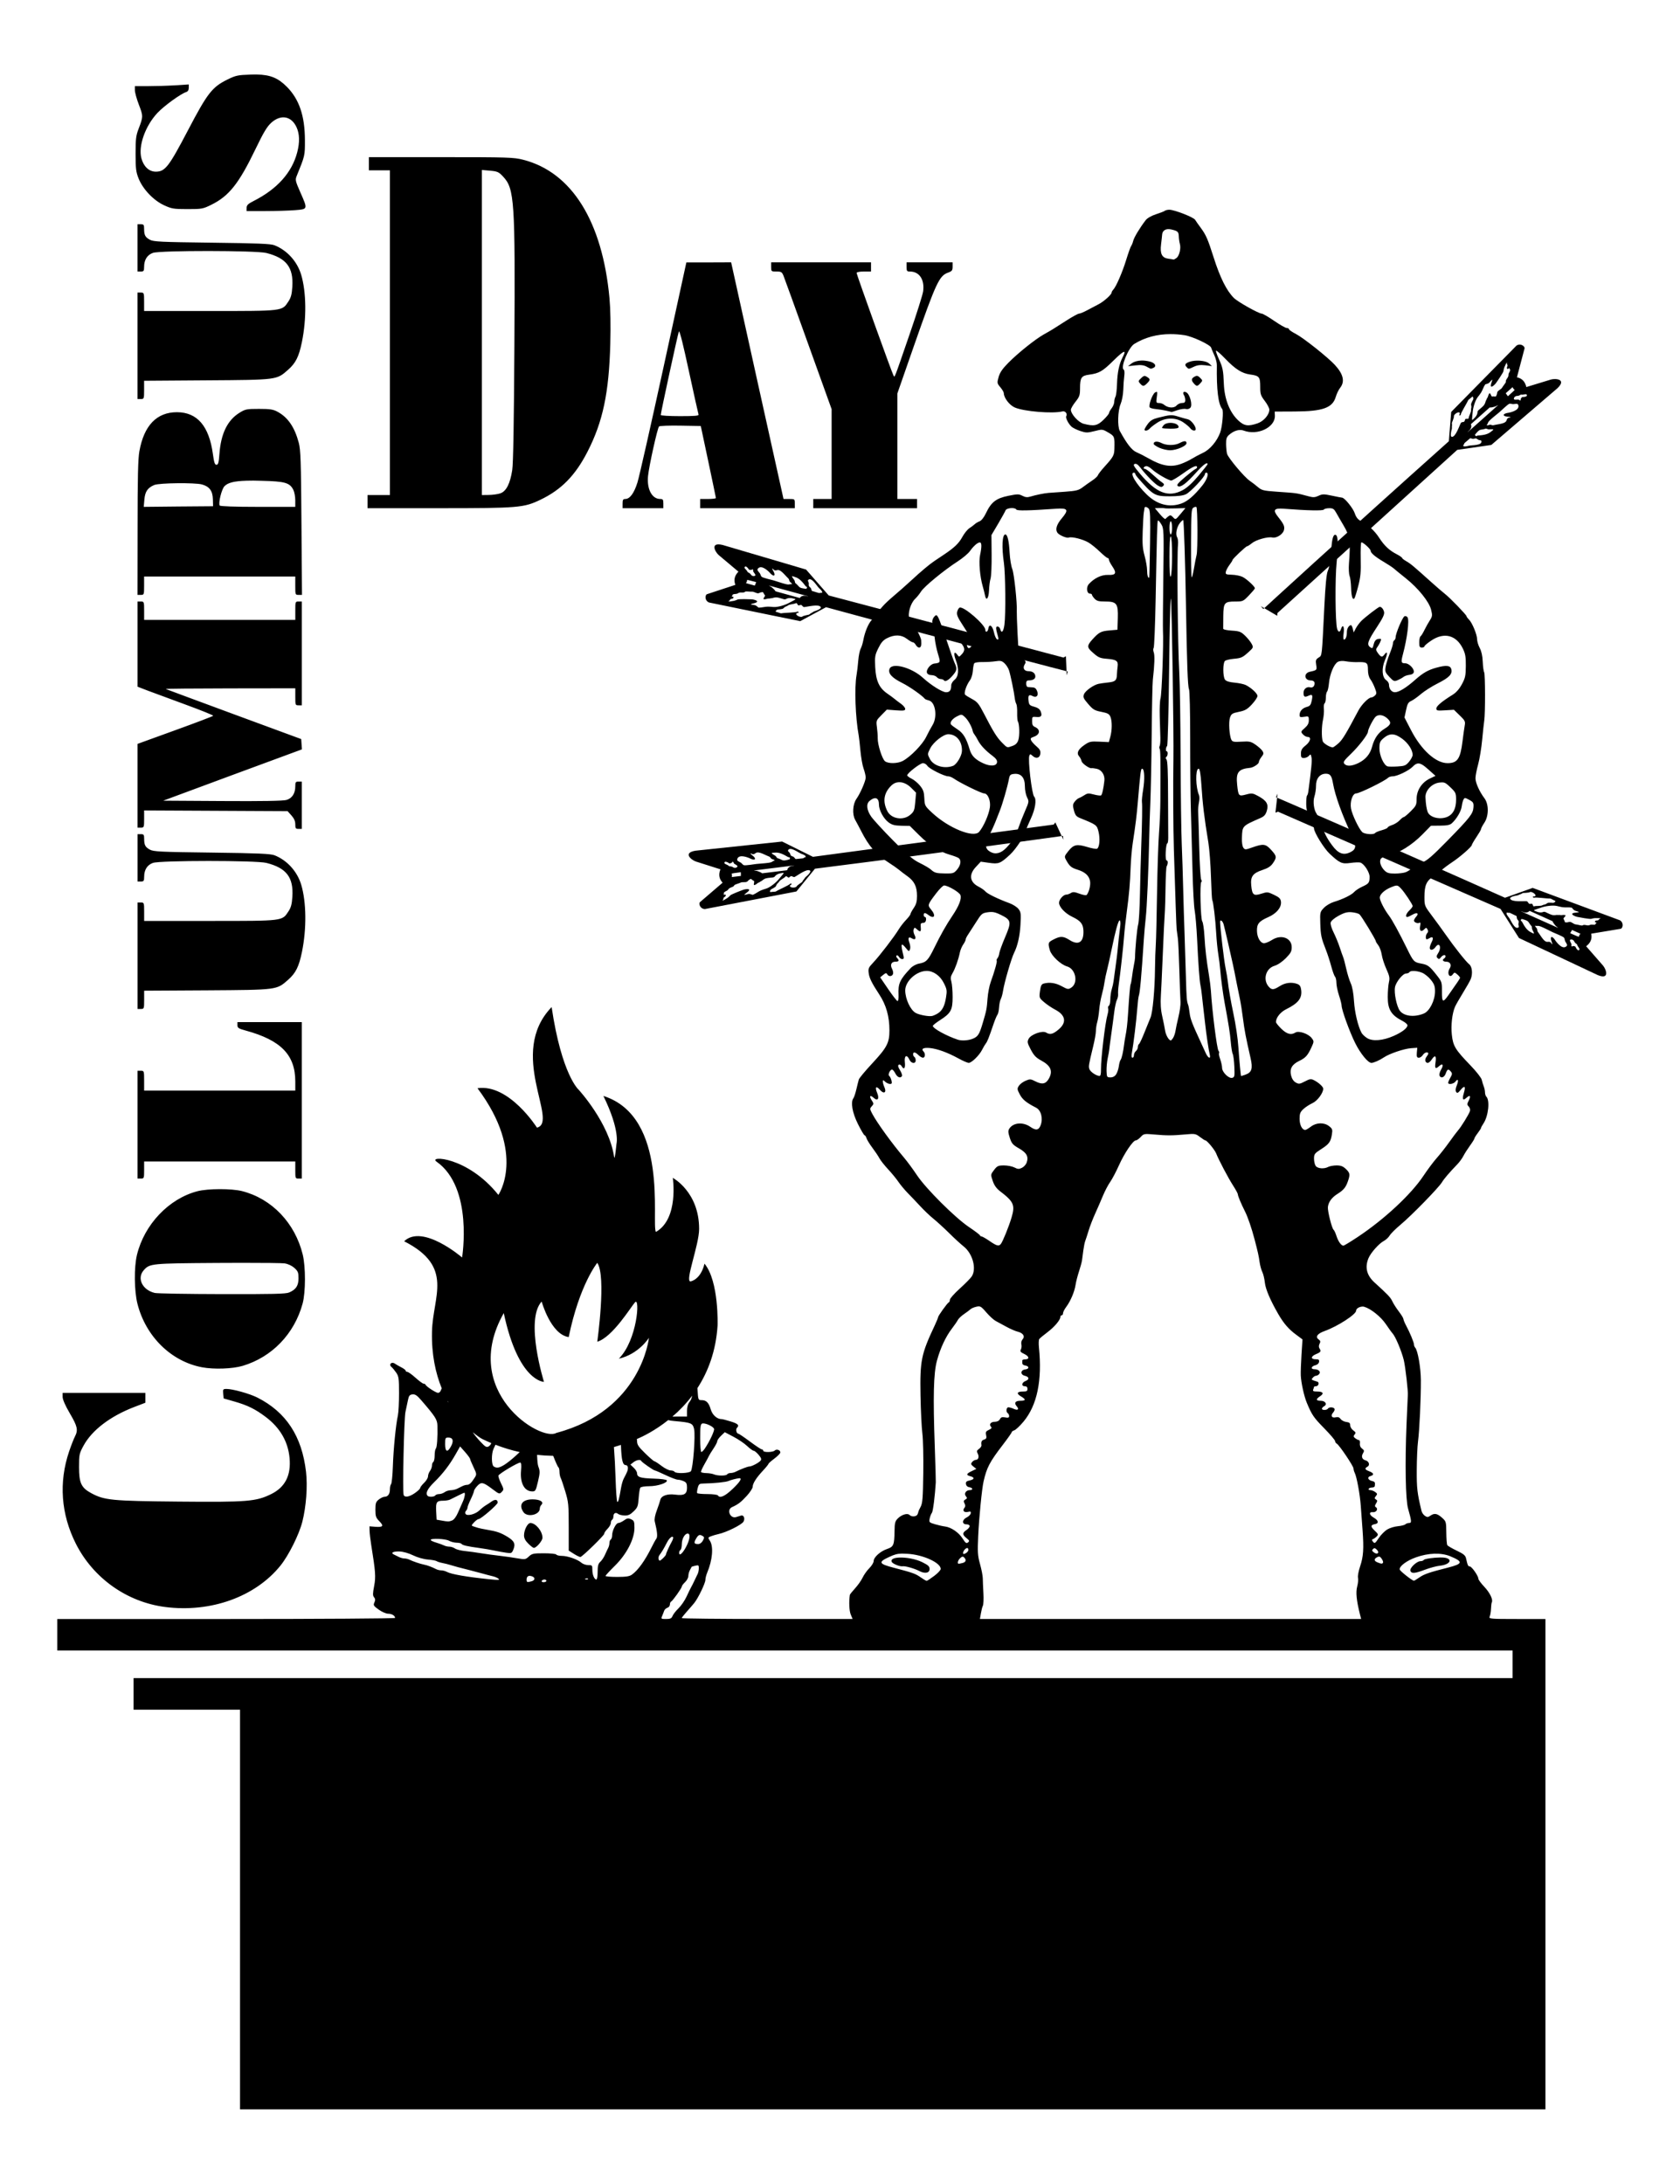 <?xml version="1.0" encoding="UTF-8"?>
<svg version="1.1" viewBox="0 0 586.25 762.07" xmlns="http://www.w3.org/2000/svg" xmlns:xlink="http://www.w3.org/1999/xlink">
<defs>
<style type="text/css">.fil0 {fill:black}
    .fil1 {fill:white}</style>
</defs>
<g transform="translate(1783.8 -452.54)">
<g>
<path transform="translate(-1783.8 452.54)" d="m89.594 26c-0.685-0.014-1.407 0.005-2.188 0.031-4.41 0.147-5.119 0.285-8.031 1.719-5.356 2.636-6.972 4.719-13.75 17.656-6.701 12.79-8.003 14.5-11.25 14.5-2.357 0-4.243-1.759-5.031-4.656-1.154-4.241 1.331-11.301 5.594-15.844 2.309-2.461 8.108-6.671 10.031-7.281 0.584-0.185 0.906-0.696 0.906-1.469v-1.188l-4.906 0.312c-2.688 0.165-6.922 0.281-9.406 0.281h-4.5v1.406c0 0.765 0.624 3.064 1.406 5.094 1.518 3.938 1.518 4.154-0.125 8.438-0.907 2.365-1.033 3.562-1.031 8.688 0 5.162 0.142 6.328 1.062 8.625 1.49 3.72 5.207 7.624 8.875 9.312 2.646 1.218 3.305 1.34 8.156 1.344 5.033 4e-3 5.44-0.086 8.312-1.5 6.175-3.038 9.621-7.363 15.406-19.375 2.852-5.922 4.062-7.935 5.562-9.281 3.341-2.997 7.018-2.328 8.812 1.625 1.052 2.318 1.134 5.205 0.219 8.719-1.844 7.078-7 12.828-15.25 17-1.932 0.977-2.406 1.461-2.406 2.375v1.125h6.531c3.595-2e-3 8.231-0.15 10.312-0.312 4.568-0.356 4.543-0.254 1.906-6.219-1.706-3.861-1.819-4.379-1.312-5.625 2.956-7.271 2.922-7.146 2.906-12.625-0.024-8.467-2.007-14.283-6.344-18.625-3.019-3.023-5.675-4.152-10.469-4.25zm39.125 28.844v2.312 2.281h3.656 3.688v56.656 56.656h-3.906-3.906v2.281 2.312h24.969c27.794 0 29.563-0.169 35.344-2.938 7.296-3.495 12.152-8.422 16.406-16.688 5.42-10.531 7.542-20.604 8-37.812 0.165-6.212 0.059-12.124-0.281-15.812-2.476-26.844-13.157-44.004-30.125-48.344-3.301-0.844-5.166-0.906-28.688-0.906h-25.156zm39.438 4.469 2.875 0.25c2.594 0.235 3.028 0.448 4.562 2.094 3.935 4.218 4.202 8.452 3.906 59.031-0.156 26.702-0.396 41.042-0.75 43.344-0.73 4.747-2.101 7.424-4.156 8.125-0.883 0.301-2.707 0.548-4.031 0.562l-2.406 0.031v-56.719-56.719zm239.91 13.875c-0.643-9.2e-4 -1.354 0.175-1.594 0.375s-1.654 0.741-3.125 1.219c-1.618 0.526-3.018 1.352-3.562 2.062-2.061 2.689-4.053 6.004-4.344 7.219-0.171 0.714-0.504 1.507-0.719 1.781s-0.987 2.438-1.719 4.812c-1.357 4.407-3.501 9.348-4.531 10.438-0.315 0.333-0.562 0.785-0.562 1 0 0.68-2.658 3.078-4.469 4.031-0.959 0.505-2.733 1.431-3.969 2.094-1.236 0.662-2.541 1.219-2.906 1.219-0.365 0-2.349 1.079-4.406 2.406-4.9 3.16-5.207 3.335-7.844 4.812-3.054 1.712-9.061 6.52-12.438 9.938-2.049 2.074-2.962 3.382-3.406 4.969-0.58 2.07-0.532 2.219 0.625 3.594 0.661 0.786 1.188 1.696 1.188 2.031 0 1.613 1.973 4.198 3.812 5 3.221 1.403 13.229 2.235 16.656 1.375 0.982-0.246 1.833 0.845 1.312 1.688-0.324 0.525 0.818 2.742 1.906 3.688 0.467 0.406 1.835 1.072 3.031 1.469 1.962 0.651 2.447 0.663 4.938 0.031 2.739-0.695 2.767-0.699 4.812 0.5 2.19 1.283 2.239 1.385 2.125 5.719-0.059 2.231-0.399 2.839-3.469 6.219-1.146 1.262-2.186 2.622-2.312 3s-1.022 1.187-1.969 1.812c-0.947 0.626-2.429 1.675-3.312 2.344-1.389 1.052-2.22 1.278-6.188 1.562-2.523 0.181-5.119 0.357-5.75 0.406-1.534 0.119-4.482 0.732-6.281 1.281-1.111 0.339-1.8 0.258-2.844-0.281-1.243-0.643-1.695-0.628-4.938 0.031-4.215 0.857-5.931 2.187-7.75 6.031-0.692 1.463-1.587 2.603-2.219 2.844-0.579 0.22-1.333 0.66-1.688 1-0.355 0.34-1.201 0.975-1.875 1.406s-1.788 1.812-2.469 3.062c-1.238 2.275-2.822 3.775-6.594 6.281-1.106 0.735-2.513 1.684-3.125 2.094-1.777 1.189-4.647 3.597-8.125 6.812-1.776 1.642-4.462 4.022-5.969 5.281-1.507 1.259-3.269 2.906-3.906 3.656-0.638 0.75-1.527 1.739-1.969 2.188-0.442 0.448-0.812 0.95-0.812 1.125s-0.481 0.855-1.094 1.5c-1.21 1.273-2.44 4.22-2.969 7.125-0.184 1.009-0.59 2.323-0.906 2.906s-0.709 2.438-0.844 4.125-0.396 3.966-0.594 5.062c-0.791 4.387-0.413 14.874 0.75 21.156 0.117 0.631 0.385 3.01 0.594 5.281 0.209 2.271 0.685 5.052 1.094 6.188 0.409 1.135 0.745 2.55 0.75 3.156 0.01 1.178-1.847 5.488-3.219 7.438-1.308 1.858-1.542 5.384-0.469 7.312 0.491 0.883 1.423 2.614 2.062 3.875 2.752 5.43 5.268 8.303 9.812 11.188 1.187 0.754 2.682 1.79 3.312 2.312s1.987 1.572 3.031 2.312c2.434 1.725 3.375 3.639 3.375 6.875 0 1.991-0.27 2.945-1.156 4.25-0.631 0.928-1.125 1.867-1.125 2.094 0 0.227-0.672 1.141-1.5 2-0.828 0.859-2.017 2.366-2.625 3.375-1.534 2.544-6.68 9.252-8.875 11.562-1.66 1.748-1.791 2.081-1.562 3.781 0.224 1.666 1.144 3.493 3.656 7.312 2.437 3.706 3.562 7.691 3.562 12.562 0 4.364-0.827 5.961-6.125 11.656-2.378 2.556-4.432 5.032-4.562 5.5-0.13 0.468-0.522 1.987-0.844 3.375s-0.784 2.795-1.031 3.125c-1.045 1.391-0.385 5.125 1.594 9.062 1.064 2.119 2.087 3.875 2.281 3.875 0.194 0 0.515 0.464 0.688 1.031s1.081 2.051 2.031 3.312 2.069 2.931 2.469 3.688c0.4 0.757 1.769 2.487 3.062 3.875 1.293 1.388 2.892 3.349 3.562 4.344 0.67 0.995 2.146 2.774 3.281 3.938s3.114 3.216 4.375 4.594 3.318 3.338 4.562 4.344c1.245 1.006 3.717 3.265 5.5 5.031s4.035 3.837 5 4.594c3.21 2.517 4.648 7.825 2.875 10.531-0.389 0.594-2.252 2.494-4.156 4.219-1.904 1.724-3.469 3.48-3.469 3.906s-0.162 0.822-0.375 0.906c-0.487 0.192-3.75 4.732-3.75 5.219 0 0.198-0.488 1.402-1.094 2.688-4.78 10.148-5.246 12.328-5.031 24.5 0.097 5.471 0.405 11.514 0.656 13.406 0.251 1.892 0.388 8.073 0.312 13.75-0.116 8.778-0.256 10.549-0.938 11.812-0.441 0.817-0.772 1.559-0.75 1.625 0.021 0.066-0.112 0.465-0.281 0.906-0.346 0.902-2.056 1.069-2.844 0.281-0.723-0.722-2.733-0.111-4.062 1.219-0.957 0.957-1.117 1.545-1.156 4.438-0.066 4.826-0.331 5.465-2.594 6.219-2.352 0.784-4.688 2.895-4.688 4.219 0 0.538-0.695 1.664-1.531 2.5-0.836 0.836-1.883 2.328-2.344 3.312-0.461 0.985-1.651 2.652-2.625 3.719-0.974 1.067-1.784 2.086-1.812 2.281-0.353 2.379-0.217 5.577 0.312 6.844l0.656 1.562h-29.812c-16.403 0-29.812-0.151-29.812-0.312s0.773-1.161 1.719-2.219c0.946-1.058 2.129-2.421 2.625-3.031 1.369-1.685 3.906-6.945 3.906-8.094 8e-4 -0.559 0.277-1.671 0.625-2.5 1.858-4.422 2.262-9.135 0.938-11.156-0.709-1.082-0.702-1.149 0.469-1.594 0.668-0.254 1.786-0.571 2.469-0.719 2.902-0.628 8.227-3.281 8.812-4.375 0.59-1.102 0.054-2.391-0.875-2.094-0.407 0.13-1.189 0.369-1.719 0.531-2.074 0.635-3.405-2.579-1.438-3.469 2.143-0.97 3.094-1.704 5.125-3.906 1.15-1.247 2.089-2.683 2.094-3.188 0.01-1.201 1.281-3.18 3.625-5.688 1.042-1.114 1.875-2.149 1.875-2.312 0-0.163 0.927-0.993 2.062-1.844s2.094-1.817 2.094-2.156c0-0.847-1.333-1.292-1.969-0.656-0.641 0.641-4 0.694-4 0.062 0-0.252-0.237-0.469-0.5-0.469s-2.119-1.236-4.156-2.75c-2.038-1.514-3.867-2.75-4.062-2.75-0.613 0-0.965-1.504-0.469-2 0.93-0.93 0.41-1.45-2.188-2.25-1.449-0.446-2.848-0.817-3.125-0.812-1.583 0.027-3.233-1.414-3.812-3.375-0.705-2.388-1.55-3.25-3.219-3.25-1.163 0-1.182-0.082-1.406-3.75-0.01-0.17-0.02-0.278-0.031-0.438 3.675-5.674 6.475-12.882 7.031-21.875 0 0 0.547-15.383-4.562-21.562-1.347 5.663-4.844 6.188-4.844 6.188-2.155 0.269 2.969-12.689 2.969-18.312 0-12.947-9.188-17.812-9.188-17.812s2.175 14.291-5.906 18.875c-1.623-3.358 4.683-40.156-18.312-47.469 5.926 12.134 4.562 16.719 4.562 16.719s-0.583 6.149-0.812 4.594c-1.76-11.931-12.375-23.469-12.375-23.469s-5.916-5.114-9.438-28.844c-15.626 16.18 2.688 40.176-5.125 42.062 0 2e-3 -9.704-15.368-20.75-13.75 17.217 22.977 7.237 37.381 7.281 37.219-10.776-13.483-24.656-13.77-21.562-11.594 12.928 9.091 8.906 33.438 8.906 33.438s-13.754-11.86-20.219-5.656c17.562 8.92 9.989 19.125 9.719 31.531-0.191 7.947 1.25 14.509 3.406 19.812-0.142 0.24-0.254 0.496-0.344 0.75-0.157 0.442-0.586 0.812-0.938 0.812-0.723 0-4.11-2.196-4.344-2.812-0.084-0.222-0.423-0.406-0.719-0.406-0.296 0-1.553-0.931-2.812-2.062-1.26-1.131-2.56-2.058-2.875-2.062-0.315-4e-3 -0.562-0.183-0.562-0.406 0-0.224-0.68-0.742-1.5-1.156-0.82-0.414-1.847-1.01-2.281-1.312-1.129-0.787-2.242 0.299-1.188 1.156 0.389 0.316 1.144 1.235 1.688 2.031 0.883 1.293 0.969 2.062 0.969 7.219 0 3.174-0.167 6.643-0.406 7.719-0.708 3.178-1.546 11.625-1.75 17.781-0.104 3.154-0.392 5.917-0.625 6.156s-0.406 1.093-0.406 1.875c0 1.575-0.711 2.531-1.875 2.531-0.42 0-1.304 0.415-1.969 0.938-1.055 0.83-1.219 1.297-1.219 3.594 0 2.313 0.181 2.779 1.406 4.031 1.623 1.66 1.258 2.126-1.531 1.906l-1.938-0.156 0.031 1.594c0.022 0.883 0.281 3.046 0.562 4.812 1.519 9.521 1.648 11.168 1.031 14.438-0.495 2.623-0.521 3.316-0.031 3.906 0.447 0.539 0.494 1.002 0.125 1.812-0.445 0.976-0.299 1.208 1.5 2.5 1.128 0.81 2.562 1.438 3.312 1.438 1.272 0 2.406 0.699 2.406 1.469 0 0.202-26.516 0.375-58.938 0.375h-58.938v5.5 5.5h253.91 253.91v4.812 4.812h-240.59-240.62v5.5 5.531h18.594 18.562v69.719 69.719h227.78 227.75v-85.562-85.531h-9.906c-9.275 0-9.91-0.061-9.562-0.812 0.204-0.442 0.427-1.645 0.469-2.688 0.042-1.043 0.159-2.094 0.281-2.312 0.508-0.909-0.653-3.352-2.594-5.406-1.14-1.207-2.094-2.486-2.094-2.844 0-0.976-2.317-4.281-3-4.281-0.586 0-0.764-0.404-1.312-2.875-0.216-0.972-0.896-1.516-3.219-2.625-1.628-0.777-3.134-1.648-3.312-1.938-0.179-0.29-0.324-2.286-0.344-4.406-0.035-3.754-0.072-3.884-1.531-5.188-1.671-1.493-2.658-1.64-4.062-0.656-0.822 0.576-1.1 0.565-1.906 0-0.512-0.359-1.018-1.113-1.156-1.688-1.503-6.269-1.691-7.933-1.656-14.344 0.02-3.785 0.216-8.235 0.438-9.875 0.504-3.736 1.039-15.255 1-21.375-0.028-4.418-1.084-10.425-2-11.406-0.224-0.24-0.406-0.721-0.406-1.062 0-0.719-1.425-4.161-2.75-6.625-0.502-0.933-0.921-1.953-0.938-2.281-0.017-0.328-0.755-1.521-1.625-2.656s-1.877-2.723-2.25-3.531c-0.631-1.365-1.549-2.317-6.219-6.562-2.729-2.481-3.417-5.302-2.094-8.469 0.802-1.919 3.689-5.159 5.375-6.031 0.698-0.361 1.609-1.211 2.031-1.906 0.422-0.695 2.148-2.394 3.812-3.781 3.806-3.174 13.223-12.824 14.375-14.719 0.808-1.328 2.515-3.316 5.531-6.469 0.69-0.721 1.585-1.966 2-2.781s1.462-2.456 2.312-3.625c0.85-1.169 1.531-2.274 1.531-2.469 0-0.195 0.525-1.048 1.156-1.875s1.156-1.645 1.156-1.812c0-0.167 0.355-0.83 0.812-1.5 1.739-2.548 2.347-8.091 1.031-9.406-0.268-0.268-0.469-0.963-0.469-1.531s-0.203-1.483-0.438-2.062c-0.235-0.58-0.544-1.608-0.688-2.281-0.144-0.675-1.908-2.93-3.938-5.031-5.319-5.508-6.074-6.755-6.5-10.656-0.367-3.359 0.104-7.541 1.125-9.844 0.298-0.673 1.538-2.843 2.75-4.812s2.445-4.133 2.719-4.812c0.745-1.846 0.492-4.359-0.531-5.156-1.086-0.847-5.183-6.003-8.188-10.312-1.232-1.767-3.422-4.766-4.844-6.656-2.543-3.38-2.594-3.474-2.594-6.5 0-4.226 0.724-5.742 3.469-7.438 0.757-0.468 1.869-1.335 2.5-1.938s2.321-1.868 3.75-2.812c2.712-1.794 6.812-5.381 6.812-5.969 0-0.187 0.711-1.439 1.594-2.75 0.883-1.311 1.625-2.561 1.625-2.812s0.494-1.227 1.125-2.156c1.604-2.364 1.639-6.49 0.062-8.594-1.777-2.371-3.125-5.388-3.125-7 0-0.827 0.429-3.03 0.938-4.875 0.509-1.845 1.135-5.723 1.406-8.625s0.601-5.899 0.719-6.656c0.381-2.458 0.354-16.188-0.031-16.812-0.206-0.334-0.432-1.991-0.5-3.688-0.081-2.019-0.456-3.681-1.062-4.812-0.509-0.951-0.906-2.317-0.906-3.031 0-1.617-1.725-5.777-2.844-6.875-0.46-0.451-0.844-0.977-0.844-1.156 0-0.451-5.875-6.518-7.562-7.812-0.757-0.581-2.907-2.443-4.781-4.125-6.241-5.601-7.124-6.352-8.625-7.219-0.82-0.474-1.5-0.984-1.5-1.156s-0.865-0.791-1.938-1.344c-2.561-1.32-4.263-2.907-6.125-5.781-1.556-2.402-3.891-4.526-6.406-5.812-0.981-0.501-1.62-1.314-2.062-2.656-0.59-1.786-3.57-5.451-4.438-5.469-0.209-4e-3 -1.792-0.319-3.531-0.688-2.817-0.597-3.324-0.601-4.656 0.031-1.175 0.557-1.864 0.619-3.25 0.25-4.742-1.262-3.859-1.139-11.625-1.688-4.261-0.301-4.989-0.475-6.219-1.531-0.765-0.656-2.093-1.682-2.969-2.281-1.865-1.276-7.442-7.909-7.875-9.375-0.164-0.555-0.319-2.063-0.344-3.344-0.037-1.871 0.171-2.508 1-3.25 1.687-1.509 3.66-2.088 5.125-1.531 4.858 1.847 11.058-1.125 10.906-5.219l-0.062-1.406 6.969-0.031c9.833-0.043 13.217-1.267 14.344-5.125 0.308-1.055 0.995-2.475 1.531-3.156 1.712-2.176 1.103-4.77-1.875-8-2.428-2.634-10.918-9.387-13.531-10.75-1.325-0.691-2.438-1.43-2.438-1.656s-0.34-0.433-0.781-0.438c-0.442-5e-3 -2.436-1.149-4.438-2.531s-3.943-2.5-4.312-2.5c-1.036 0-8.326-4.088-9.688-5.438-2.577-2.554-4.838-7.078-7.125-14.281-1.995-6.284-2.632-7.76-4.531-10.312-0.791-1.064-1.654-2.297-1.906-2.719-0.528-0.882-7.226-3.498-8.969-3.5zm-360.09 5.062v8.25 8.25h1.156c1.008 0 1.156-0.194 1.156-1.625 0-2.437 1.07-4.17 3.062-4.875 2.537-0.898 36.016-0.87 39.594 0.031 6.996 1.763 9.497 5.04 9.062 11.812-0.167 2.604-0.465 3.75-1.375 5.125-2.232 3.373-1.607 3.312-27.375 3.312h-22.969v-3.219c0-3.119-0.042-3.219-1.156-3.219h-1.156v18.594 18.562h1.156c1.113 0 1.156-0.09 1.156-3.188v-3.188l21.906-0.156c24.657-0.165 24.296-0.121 28.312-3.656 2.698-2.375 3.799-4.589 4.844-9.688 1.665-8.127 1.56-17.412-0.25-23.5-1.373-4.619-4.905-8.54-9.312-10.281-1.347-0.532-5.758-0.706-21.875-0.906-17.89-0.222-20.353-0.335-21.625-1.031-1.63-0.893-2-1.615-2-3.844 0-1.367-0.157-1.562-1.156-1.562h-1.156zm359.47 1.719c0.363-0.035 0.784-0.004 1.219 0.094 2.312 0.521 2.636 0.795 2.688 2.438 0.025 0.805 0.194 1.994 0.375 2.625 0.444 1.548-0.204 4.187-1.188 4.906-0.441 0.322-0.89 0.572-1.031 0.531-0.141-0.04-0.956-0.179-1.781-0.281-2.259-0.28-2.985-1.741-2.562-5.031 0.188-1.465 0.34-2.996 0.375-3.406 0.095-1.106 0.819-1.768 1.906-1.875zm-152.31 11.562-7.812 0.031h-7.812l-7.969 36.562c-4.384 20.12-8.473 38.231-9.094 40.219-1.179 3.779-2.661 5.781-4.25 5.781-0.766 0-0.938 0.282-0.938 1.594v1.625h7.125 7.094v-1.625c0-1.382-0.16-1.594-1.094-1.594-2.888 0-4.693-3.425-4.25-8 0.335-3.46 3.28-16.749 3.844-17.312 0.227-0.227 3.609-0.351 7.5-0.281l7.062 0.125 2.625 12.375c1.439 6.812 2.644 12.561 2.656 12.75 0.013 0.189-1.236 0.344-2.75 0.344h-2.75v1.594 1.625h16.531 16.5v-1.625c0-1.586-0.018-1.594-1.969-1.594h-1.969l-9.156-41.281-9.125-41.312zm13.969 0v1.625c0 1.571 0.026 1.594 1.844 1.594 1.665 0 1.919 0.164 2.469 1.5 0.338 0.82 4.244 11.641 8.688 24.031l8.094 22.5v15.688 15.656h-3.219-3.188v1.594 1.625h18.094 18.125v-1.625-1.594h-3.438-3.438v-18.406-18.406l5.781-16.594c7.788-22.266 8.834-24.472 11.938-25.594 1.334-0.482 1.562-0.76 1.562-2.062v-1.531h-8.031-8.031v1.625c0 1.415 0.125 1.594 1.156 1.594 3.299 0 5.17 2.793 4.625 6.906-0.16 1.207-2.296 7.941-4.719 14.969-5.667 16.439-5.173 15.207-5.656 14.344-0.58-1.037-12.844-35.141-12.844-35.719 0-0.287 1.052-0.5 2.531-0.5h2.5v-1.594-1.625h-17.406-17.438zm-32.156 24.125c0.333 0.085 1.48 4.733 3.438 13.812 1.732 8.032 3.258 14.872 3.375 15.188 0.165 0.442-1.331 0.562-6.5 0.562-3.685 0-6.688-0.181-6.688-0.406 0-0.796 5.959-28.263 6.312-29.094 0.015-0.035 0.041-0.068 0.062-0.062zm171.53 0.938c1.578 1e-3 3.2 0.117 4.875 0.375 2.761 0.425 8.969 3.327 9.281 4.344 0.122 0.4 0.623 1.615 1.125 2.688 0.502 1.073 0.889 2.618 0.875 3.438-0.146 8.58 0.485 13.621 1.875 15.312 0.51 0.621 0.018 6.175-0.719 8.188-1.106 3.022-3.572 5.945-5.969 7.062-1.284 0.598-3.054 1.543-3.938 2.094-0.883 0.551-2.521 1.329-3.656 1.75-3.581 1.326-6.726 0.809-11.469-1.906-1.388-0.795-3.289-1.763-4.219-2.156-1.572-0.665-3.316-2.899-5.781-7.406-0.865-1.582-0.701-7.056 0.281-9.375 0.471-1.113 0.888-3.3 0.938-4.969 0.049-1.64 0.201-3.833 0.344-4.875 0.154-1.126 0.071-2.009-0.219-2.188-1.177-0.728 1.709-7.719 3.688-8.938 3.695-2.276 7.954-3.441 12.688-3.438zm15.875 5.781c0.14-0.14 1.572 1.102 3.156 2.75 3.588 3.732 5.867 5.173 8.75 5.562 3.147 0.425 3.5 0.833 3.5 4.219 0 2.597 0.151 3.11 1.594 5 0.883 1.157 1.594 2.525 1.594 3.031 0 1.772-1.954 4.047-4.094 4.781-3.299 1.132-4.673 0.946-6.75-1-2.994-2.805-4.82-7.433-5.031-12.75-0.189-4.756-0.368-5.692-1.781-8.781-0.647-1.415-1.077-2.673-0.938-2.812zm-32.094 0.406c0.313 0.011 0.139 0.641-0.5 1.875-1.237 2.391-1.854 5.361-1.969 9.312-0.058 2.005-0.297 4-0.531 4.438-0.234 0.438-0.432 1.26-0.438 1.844-0.01 0.584-0.413 1.588-0.906 2.219s-0.901 1.37-0.906 1.656c-0.01 0.286-0.899 1.368-1.969 2.406-2.105 2.043-3.316 2.295-6.906 1.344-1.819-0.482-4.447-3.388-4.438-4.906 0-0.404 0.713-1.642 1.594-2.75 1.422-1.789 1.594-2.304 1.594-4.719 0-3.687 0.477-4.397 3.125-4.75 3.557-0.475 4.721-1.149 8.562-4.938 2.068-2.04 3.285-3.046 3.688-3.031zm6.062 3.031c-1.428 0.038-2.682 0.409-3.562 1.094l-1.125 0.875 2.562-0.281c1.895-0.21 2.917-0.098 3.906 0.438 1.614 0.874 1.349 0.834 2.219 0.5 1.492-0.572 0.808-1.842-1.25-2.312-0.968-0.221-1.893-0.335-2.75-0.312zm19.375 0.031c-1.042 0.018-2.063 0.188-2.844 0.5-1.383 0.552-1.556 0.975-0.719 1.812 0.69 0.69 0.613 0.708 2.5-0.188 1.14-0.541 2.245-0.701 3.938-0.5l2.344 0.281-1-0.906c-0.711-0.662-2.482-1.03-4.219-1zm-0.094 5.312c-0.218 9e-3 -0.448 0.12-0.75 0.281-1.171 0.627-1.234 1.285-0.219 2.406 0.96 1.061 1.213 1.021 2.25-0.125 0.822-0.909 0.829-0.953-0.094-1.875-0.489-0.489-0.825-0.702-1.188-0.688zm-18.125 0.031c-0.367-0.034-0.682 0.218-1.281 0.781-1.028 0.966-1.054 1.09-0.344 1.875 0.963 1.064 1.306 1.038 2.438-0.094 1.157-1.157 1.167-1.47-0.031-2.219-0.317-0.198-0.561-0.324-0.781-0.344zm4.094 5.562c-0.108 0.016-0.277 0.085-0.469 0.188-0.97 0.519-2.443 4.647-1.875 5.25 0.211 0.224 1.163 0.475 2.125 0.562s2.585 0.335 3.594 0.562c1.009 0.227 1.844 0.44 1.875 0.469 0.031 0.029 0.933-0.248 2-0.625 1.067-0.377 2.409-0.578 2.969-0.438 0.626 0.157 1.257-0.025 1.625-0.469 0.786-0.947-0.205-4.669-1.406-5.312-0.975-0.522-1.441 0.025-0.844 0.969 0.232 0.366 0.433 1.12 0.438 1.688 0.01 0.798-0.266 1.031-1.156 1.031-0.633 0-1.487 0.417-1.906 0.906-0.85 0.992-3.01 0.843-4.312-0.281-0.398-0.344-1.199-0.625-1.781-0.625-0.991 0-1.048-0.117-0.781-2.062 0.196-1.431 0.231-1.859-0.094-1.812zm-313.19 5.938c-4.339 0-4.764 0.084-6.844 1.375-4.179 2.595-6.452 7.286-6.969 14.344-0.226 3.079-0.423 3.781-1.031 3.781-0.589 0-0.841-0.802-1.25-3.781-1.338-9.744-5.469-14.549-12.531-14.562-7.055-0.013-11.512 4.611-13.125 13.656-0.479 2.687-0.613 9.134-0.625 26.812l-0.031 23.281h1.156c1.114 0 1.156-0.068 1.156-3.188v-3.219h26.375 26.375v3.219c0 3.14 0.01 3.188 1.156 3.188h1.188l-0.188-25.094c-0.153-21.622-0.278-25.519-0.938-28-1.443-5.425-3.774-8.849-7.406-10.812-1.535-0.83-2.601-1-6.469-1zm318 2.219c-0.953 0.055-2.153 0.334-4.281 0.875-1.82 0.462-2.679 0.959-3.562 2.156-0.639 0.866-1.156 1.766-1.156 1.969 0 0.654 1.226 0.384 1.875-0.406 0.346-0.422 1.566-1.349 2.688-2.062 2.827-1.799 6.359-1.821 8.969-0.062 1.005 0.677 2.108 1.604 2.438 2.062 0.657 0.913 1.906 1.113 1.906 0.312 0-1.122-1.671-3.202-2.75-3.438-0.633-0.138-2.128-0.555-3.344-0.938-1.122-0.353-1.828-0.524-2.781-0.469zm-0.094 2.656c-0.879 0.028-1.723 0.268-2.188 0.781-0.418 0.462-0.669 0.926-0.562 1.031 0.106 0.106 1.434 0.21 2.969 0.219 1.934 0.011 2.781-0.165 2.781-0.562 0-0.958-1.536-1.516-3-1.469zm5.156 6.406c-0.405-3e-3 -1.001 0.217-1.844 0.656-1.707 0.89-4.553 0.879-6.312-0.031-1.429-0.739-2.719-0.602-2.719 0.281 0 0.273 0.896 0.888 1.969 1.375s2.772 0.875 3.781 0.875c2.244 0 5.719-1.498 5.719-2.469 0-0.446-0.189-0.684-0.594-0.688zm7.688 7.688c0.178-0.012 0.25 0.113 0.25 0.344 0 0.141-1.416 1.933-3.156 4-2.093 2.485-3.954 4.197-5.5 5.031-4.999 2.698-9.205 1.069-14.938-5.75-2.151-2.559-2.478-3.131-1.844-3.375 0.535-0.205 1.13 0.165 1.969 1.25 2.12 2.744 5.07 5.727 6.281 6.375 0.952 0.51 1.262 0.505 1.719 0.031 0.45-0.466 0.334-0.739-0.562-1.344-0.619-0.417-2.04-1.622-3.188-2.688-1.147-1.065-2.357-1.93-2.688-1.938-0.831-0.018-0.218-0.938 0.625-0.938 0.375 0 1.255 0.518 1.938 1.156 1.488 1.391 5.779 3.875 6.688 3.875 0.356 0 2.222-1.112 4.156-2.5 3.32-2.382 4.844-3.057 4.844-2.125 0 0.225-0.269 0.5-0.594 0.625-0.325 0.125-1.977 1.415-3.688 2.875-2.561 2.186-2.986 2.752-2.375 3.094 0.966 0.541 2.975-0.996 6.5-4.938 1.717-1.92 3.028-3.027 3.562-3.062zm-25.438 3.281c0.252 0 0.469 0.193 0.469 0.406s0.371 0.776 0.812 1.281c5.475 6.263 5.971 6.562 11.219 6.562 2.813 0 4.6-0.218 5.656-0.719 1.568-0.744 6.625-6.113 6.625-7.031 0-0.277 0.216-0.5 0.469-0.5 1.044 0 0.319 2.364-1.344 4.438-2.87 3.579-5.182 5.57-7.375 6.344-4.205 1.483-8.407 0.387-12.031-3.125-3.767-3.65-6.126-7.656-4.5-7.656zm-307.19 2.781c0.879 0.007 1.822 0.037 2.844 0.062 8.12 0.201 9.727 0.663 11 3.125 0.383 0.74 0.688 2.382 0.688 3.656v2.312h-13.062c-8.112 0-13.138-0.186-13.312-0.469-0.523-0.847 0.66-5.659 1.656-6.719 1.149-1.223 3.296-1.809 7.75-1.938 0.742-0.021 1.558-0.038 2.438-0.031zm-26.625 0.906c3.63-0.036 7.354 0.084 8.625 0.438 2.583 0.717 3.704 2.254 3.781 5.125l0.062 2.469-12.094 0.094-12.094 0.125 0.219-2.5c0.234-2.82 1.113-4.141 3.438-5.125 0.885-0.374 4.432-0.589 8.062-0.625zm355.47 8.25c0.074 0.01 0.116 0.054 0.156 0.094 0.421 0.421 0.478 15.029 0.062 16.656-0.193 0.757-0.626 2.922-0.938 4.812-0.312 1.89-0.676 3.219-0.812 2.969-0.137-0.25-0.209-5.688-0.188-12.094 0.034-10.442 0.113-11.714 0.812-12.156 0.322-0.204 0.683-0.31 0.906-0.281zm-17.531 0.031c0.276 0.011 0.635 0.198 1.031 0.594 0.52 0.52 0.614 2.793 0.469 12.281-0.098 6.396-0.215 11.684-0.281 11.75-0.393 0.393-0.75-0.775-0.75-2.5 0-1.097-0.4-3.378-0.875-5.094-0.694-2.505-0.814-4.195-0.656-8.594 0.108-3.012 0.279-5.902 0.375-6.406s0.199-1.185 0.219-1.5c0.023-0.378 0.193-0.543 0.469-0.531zm4.688 0.375c0.833-0.03 1.716 0.017 1.969 0.094 0.252 0.077 1.964 0.086 3.812 0.031l3.375-0.094-1.719 2.062c-1.726 2.065-1.728 2.055-2.594 1.125-0.732-0.786-1.012-0.816-1.656-0.312-0.42 0.328-0.861 0.721-1 0.906-0.139 0.186-1.023-0.587-1.969-1.719l-1.719-2.031 1.5-0.062zm-51.812 0.031c0.841-0.069 1.71 0.082 1.969 0.5 0.29 0.469 4.255 0.396 13.812-0.281 4.219-0.299 4.592 0.332 2 3.406-1.747 2.072-2.271 3.772-1.5 4.938 0.568 0.859 3.229 2.003 3.969 1.719 1.074-0.412 4.995 0.579 6.938 1.75 0.958 0.577 2.767 2.052 4 3.25 1.233 1.198 2.449 2.156 2.688 2.156 0.238 0 0.406 0.274 0.406 0.594 0 0.32 0.536 1.354 1.188 2.312 1.605 2.362 1.253 3.08-1.5 2.969-2.295-0.093-4.853 1.133-6.719 3.219-0.983 1.1-0.713 3.312 0.406 3.312 0.374 0 0.688 0.17 0.688 0.375s0.392 0.823 0.906 1.375c0.76 0.816 1.465 1 3.688 1 4.063 0 4.593 0.699 4.438 5.844l-0.125 4-2.781 0.25c-2.974 0.245-3.687 0.628-6 3.188-1.815 2.009-1.859 2.692-0.25 4.156 2.342 2.131 2.786 2.343 5.438 2.562 3.22 0.266 3.904 0.733 3.656 2.625-0.104 0.793-0.229 2.087-0.25 2.844-0.057 2.064-0.554 2.522-3.031 2.781-1.242 0.13-2.755 0.344-3.344 0.469-1.781 0.376-4.656 2.424-5.125 3.656-0.383 1.008-0.193 1.446 1.469 3.375 1.684 1.955 2.218 2.283 4.594 2.75 2.269 0.446 2.782 0.743 3.188 1.781 0.604 1.546 0.578 4.592-0.062 6.969l-0.5 1.812-3.312-0.156c-3.029-0.145-3.464-0.049-5.219 1.156-2.212 1.519-2.837 2.847-1.844 3.969 0.375 0.423 0.755 1.173 0.844 1.656 0.152 0.825 2.77 2.673 3.5 2.469 0.183-0.051 1.003 0.048 1.812 0.219 1.699 0.359 2.872 2.174 2.656 4.125-0.314 2.833-0.792 4.931-1.156 5.156-0.212 0.131-1.34-2e-3 -2.5-0.312-1.852-0.495-2.247-0.465-3.344 0.25-0.687 0.448-1.559 0.903-1.938 1.031-0.378 0.128-1.05 0.714-1.469 1.281-0.648 0.878-0.671 1.307-0.219 3 0.436 1.632 0.807 2.122 2.125 2.656 5.789 2.348 5.892 2.407 6.469 4.812 0.582 2.425 0.334 5.359-0.5 5.875-0.282 0.174-1.846-0.098-3.469-0.594-3.627-1.107-4.753-0.856-6.594 1.469-1.376 1.738-1.421 1.867-0.75 3.094 1.175 2.148 1.79 2.679 3.938 3.344 2.663 0.824 4.046 2.078 4.406 4 0.259 1.383-0.355 3.872-1.188 4.844-0.166 0.194-1.281 3e-3 -2.469-0.438-1.752-0.649-2.301-0.706-3.031-0.25-0.495 0.309-1.212 0.562-1.594 0.562-1.045 0-2.552 1.706-2.531 2.875 0.026 1.462 2.141 3.695 4.625 4.875 2.86 1.359 3.764 2.464 3.875 4.75 0.196 4.049-1.644 5.355-4.781 3.375-2.26-1.427-3.216-1.463-5.594-0.25-1.97 1.005-2.048 1.216-1.344 3.75 0.553 1.993 3.803 5.048 6.031 5.688 2.988 0.857 3.965 5.739 1.469 7.375-1.043 0.684-1.255 0.668-3.344-0.469-2.15-1.17-4.243-1.484-6.281-0.938-0.779 0.209-1.062 0.739-1.312 2.625-0.309 2.326-0.283 2.39 1.438 3.875 0.964 0.832 2.695 1.996 3.844 2.594 3.642 1.897 4.122 4.443 1.281 6.875-2.012 1.722-3.053 1.989-4.438 1.125-1.252-0.782-5.246 0.63-6.062 2.156-0.569 1.062-0.514 1.426 0.719 3.781 1.078 2.06 1.839 2.849 3.625 3.812 3.371 1.818 4.172 3.706 2.688 6.344-1.054 1.872-2.35 2.129-4.625 0.969-1.714-0.874-1.96-0.881-3.469-0.25-0.897 0.375-1.953 1.154-2.344 1.75-0.656 1.002-0.654 1.238 0.312 3.062 0.947 1.788 2.318 2.883 5.656 4.594 1.775 0.909 2.502 3.767 1.594 6.156-0.661 1.739-1.641 1.885-3.594 0.531-2.578-1.786-6.004-1.489-7.344 0.656-0.446 0.714-0.411 1.357 0.188 3.188 0.651 1.992 1.063 2.454 3.219 3.688 2.674 1.53 3.396 2.864 2.656 4.969-0.231 0.658-0.976 1.486-1.656 1.812-1.04 0.498-1.446 0.469-2.594-0.125-0.752-0.389-2.381-0.719-3.625-0.719-2.043 0-2.403 0.156-3.5 1.594-1.206 1.582-1.199 1.604-0.469 3.781 0.512 1.526 1.28 2.636 2.531 3.594 4.814 3.686 5.337 4.833 4.062 9.156-0.933 3.162-3.071 8.437-3.75 9.281-0.715 0.889-1.418 0.702-3.938-1.031-1.284-0.883-2.544-1.594-2.781-1.594-0.237 0-0.51-0.187-0.594-0.406-0.084-0.219-1.794-1.518-3.812-2.875-4.853-3.264-14.999-13.369-18.125-18.062-1.345-2.018-3.385-4.8-4.562-6.188-4.183-4.93-9.382-12.104-11.062-15.281-0.88-1.664-0.892-1.812-0.156-2.625 0.735-0.812 0.708-0.934-0.031-2.062-0.975-1.488-0.561-2.005 0.688-0.875 1.414 1.28 2.058 0.302 1.188-1.781-0.853-2.041-0.315-2.522 1.062-0.938 1.313 1.51 2.334 0.862 1.5-0.969-0.296-0.649-0.562-1.532-0.562-1.938 0-0.67 0.082-0.658 0.844 0.031 0.461 0.418 1.207 0.75 1.656 0.75 0.661 0 0.755-0.233 0.5-1.25-0.173-0.691-0.523-1.403-0.781-1.562-0.546-0.337 0.303-2.219 1-2.219 0.237 0 0.765 0.618 1.156 1.375 0.712 1.376 1.769 1.786 2.312 0.906 0.159-0.257-0.157-1.173-0.688-2.031-0.692-1.119-0.821-1.669-0.438-1.906 0.296-0.183 0.735 0.02 0.969 0.438 0.823 1.471 1.395 0.809 1.156-1.312-0.267-2.364 0.687-2.897 1.594-0.906 0.627 1.376 2.188 1.554 2.188 0.25 0-0.49-0.185-1.032-0.438-1.188s-0.469-0.574-0.469-0.938c0-0.928 0.765-0.829 1.844 0.25 0.505 0.505 1.215 0.938 1.594 0.938 0.803 0 0.929-1.446 0.188-2.188-0.916-0.916-0.012-1.401 2.219-1.188 2.616 0.251 6.221 1.567 10.031 3.656 1.538 0.843 3.128 1.531 3.531 1.531 1.022 0 3.737-2.667 4.688-4.594 0.435-0.883 1.036-1.874 1.312-2.219 0.52-0.649 1.058-2.03 2.656-6.719 0.516-1.514 1.135-2.988 1.375-3.281 0.24-0.293 0.495-1.437 0.562-2.531 0.067-1.095 0.324-2.402 0.594-2.906s0.641-1.833 0.812-2.969c0.427-2.821 2.889-11.285 3.844-13.188 1.222-2.435 2.005-5.878 2.219-9.75 0.218-3.953 0.163-4.482-0.719-5.594-0.535-0.674-1.961-1.562-3.156-2-3.942-1.442-7.679-3.262-8.344-4.062-0.36-0.433-1.433-1.191-2.406-1.688-3.098-1.58-3.458-4.191-0.938-6.875l1.719-1.844 2.875 0.406c3.393 0.471 3.925 0.275 7.344-2.875 2.091-1.927 5.625-7.359 5.625-8.656 0-0.227 0.711-1.958 1.594-3.844 1.588-3.391 2.101-6.75 1.188-7.719-0.813-0.862-2.231-12.864-1.688-14.281 0.253-0.66 0.368-0.651 1.156 0.062 1.236 1.119 2.511 0.751 2.688-0.781 0.11-0.949-0.184-1.571-1.25-2.469-0.78-0.656-1.646-1.577-1.906-2.062-0.403-0.753-0.256-0.97 0.906-1.375 2.179-0.76 2.364-2.533 0.375-3.406-0.778-0.341-1-0.81-1-2.031 0-1.526 0.064-1.606 1.438-1.469 1.728 0.173 2.158-0.341 1.562-1.906-0.31-0.814-0.985-1.316-2.25-1.656-1.61-0.434-1.83-0.672-2-2.125-0.215-1.842 0.159-2.276 1.375-1.625 1.364 0.73 2.199-0.09 1.656-1.625-0.32-0.905-0.766-1.326-1.562-1.375-0.624-0.038-1.403-0.1-1.719-0.125-0.315-0.025-0.562-0.557-0.562-1.188 0-0.825 0.242-1.125 0.875-1.125 1.443 0 2.312-0.518 2.312-1.344 0-1.149-0.907-1.875-2.375-1.875-1.536 0-2.136-1.088-1.312-2.406 0.497-0.796 0.393-1.084-0.781-2.156-1.343-1.226-1.358-1.254-1.719-8.312-0.199-3.896-0.314-7.495-0.281-8 0.18-2.748-0.94-13.26-1.562-14.75-0.395-0.945-0.818-3.541-0.938-5.75-0.221-4.083-0.74-6.344-1.5-6.344-1.079 0-1.308 4.395-0.5 9.875 0.548 3.712 0.677 18.109 0.188 21.656-0.339 2.452-1.035 3.157-1.469 1.5-0.132-0.505-0.557-0.906-0.938-0.906-0.696 0-0.646 0.654 0.188 3.594 0.23 0.81 0.15 1.06-0.312 0.906-0.344-0.115-0.861-1.225-1.125-2.469-0.509-2.398-1.697-3.167-1.969-1.25-0.157 1.106-1.031 1.448-1.031 0.406 0-1.784-7.541-8.329-8.969-7.781-0.324 0.124-0.724 0.813-0.875 1.5-0.217 0.988 0.193 1.956 1.969 4.656 1.235 1.878 2.598 4.095 3.031 4.938 0.742 1.445 0.738 1.591 0 2.406-0.96 1.061-1.373 0.852-1.719-0.875-0.274-1.367-1.52-2.23-2.219-1.531-0.221 0.221 0.011 0.901 0.531 1.562 1.172 1.49 1.163 2.408 0 3.656-0.903 0.969-0.923 0.969-1.562 0.094-1.075-1.47-1.363-0.353-0.5 1.906 1.193 3.123 1.016 5.716-0.438 6.875-0.646 0.515-1.156 1.369-1.156 1.906 0 1.721-0.523 2.438-1.781 2.438-1.344 0-5.207-2.41-8.125-5.062-3.959-3.6-10.756-5.413-11.625-3.094-0.587 1.566 0.803 3.108 4.406 4.906 2.574 1.284 6.932 4.336 7.938 5.562 0.126 0.154 0.766 0.406 1.406 0.562 2.288 0.559 3.033 5.741 1.25 8.594-0.552 0.883-1.543 2.737-2.219 4.125-1.294 2.657-5.473 6.954-8.156 8.375-1.8 0.953-5.021 1.01-6.188 0.125-1.009-0.765-2.618-5.844-2.562-8.062 0.022-0.883-0.112-2.614-0.281-3.875-0.301-2.235-0.245-2.348 1.594-4.188l1.875-1.906 3.219 0.25c2.697 0.193 3.188 0.105 3.188-0.5 0-0.395-0.652-1.2-1.469-1.781-0.817-0.581-1.806-1.321-2.188-1.656-0.382-0.336-1.56-1.201-2.625-1.938-2.81-1.943-3.943-4.425-4.188-9.25-0.184-3.628-0.063-4.198 1.094-6.562 0.95-1.942 1.683-2.797 3-3.469 2.633-1.343 5.018-1.277 6.938 0.188 0.879 0.671 1.811 1.219 2.094 1.219s0.761 0.402 1.031 0.906c0.27 0.505 0.787 0.938 1.156 0.938 0.681 0 0.883-0.764 0.719-2.656-0.09-1.041-2.563-5.639-3.281-6.094-0.208-0.131-0.586-0.791-0.844-1.469-0.632-1.662 0.458-5.303 2.031-6.781 0.651-0.612 1.571-1.767 2.062-2.562 1.057-1.71 8.02-7.429 12.688-10.438 1.813-1.169 3.766-2.807 4.344-3.625 1.264-1.789 2.687-3.042 3.469-3.062 0.696-0.018 0.722 1.496 0.094 4.438-0.5 2.34-0.047 7.539 0.938 10.906 0.295 1.009 0.646 2.42 0.781 3.125 0.418 2.173 1.294 1.089 1.406-1.75 0.058-1.475 0.286-3.318 0.531-4.094s0.411-4.523 0.375-8.312l-0.062-6.875 2.312-3.906c1.259-2.139 2.424-4.246 2.594-4.688 0.174-0.454 0.971-0.744 1.812-0.812zm111.16 0.031c1.339 0 1.691 0.251 2.5 1.719 0.521 0.946 1.652 2.876 2.5 4.312 2.215 3.752 2.472 5.544 1.875 13.312-0.13 1.691-0.033 3.621 0.219 4.281 0.251 0.661 0.487 2.508 0.531 4.125 0.081 2.951 0.512 4.363 1.125 3.75 0.181-0.181 0.784-2.088 1.344-4.25 0.839-3.24 0.983-4.923 0.875-9.625-0.072-3.138 0.041-5.719 0.25-5.719 0.651 0 3.219 2.34 3.219 2.938 0 0.783 1.564 2.109 4.719 3.969 1.469 0.866 3.015 1.895 3.438 2.281s2.271 1.895 4.094 3.344c4.344 3.452 8.137 8.162 8.844 10.969 0.49 1.944 0.466 2.329-0.406 3.688-0.532 0.828-1.394 2.344-1.906 3.406s-1.13 2.067-1.375 2.219c-0.245 0.151-0.438 1.099-0.438 2.094 0 1.502 0.144 1.812 0.906 1.812 0.505 0 0.906-0.199 0.906-0.438s1.118-1.166 2.469-2.062c4.405-2.924 8.612-1.846 10.906 2.812 0.889 1.805 1.084 2.885 1.062 6.094-0.023 3.42-0.192 4.219-1.375 6.406-0.887 1.64-1.982 2.888-3.219 3.656-3.733 2.32-5.67 3.941-5.688 4.781-0.016 0.771 0.302 0.832 3.062 0.656l3.062-0.188 2.031 1.969c1.815 1.739 1.992 2.118 1.75 3.469-0.15 0.834-0.502 3.336-0.781 5.594-0.751 6.08-1.773 7.594-5.219 7.594-4.106 0-9.195-4.611-12.781-11.594l-2.25-4.344 0.562-2.594c0.442-2.131 0.751-2.721 1.75-3.156 0.673-0.293 2.204-1.374 3.406-2.406 1.203-1.032 3.806-2.695 5.781-3.688 4.082-2.051 5.276-3.277 4.844-5-0.338-1.348-1.772-1.481-5.219-0.531-2.855 0.787-4.658 1.806-7.375 4.219-3.11 2.762-5.675 4.344-7.062 4.344-1.201 0-2.094-1.155-2.094-2.688 0-0.49-0.44-1.18-0.969-1.531-1.456-0.967-1.654-4.154-0.438-6.969 0.988-2.287 0.904-3.451-0.156-2-0.789 1.079-1.247 0.981-2.281-0.438-0.691-0.947-0.765-1.355-0.344-1.938 0.887-1.227 1.597-2.778 1.375-3-0.115-0.115-0.65-0.109-1.188 0.031-0.644 0.168-1.094 0.8-1.344 1.844-0.348 1.454-0.45 1.524-1.25 0.938-1.23-0.901-0.798-2.144 2.438-7.062 2.08-3.163 2.646-4.425 2.438-5.25-0.251-0.99-0.886-1.732-1.5-1.75-0.403-0.012-5.194 3.666-6.469 4.969-0.656 0.671-1.512 1.837-1.906 2.594l-0.719 1.375-0.312-1.281c-0.175-0.694-0.45-1.25-0.625-1.25-0.708 0-1.438 1.171-1.438 2.344 0 1.569-0.413 2.688-1 2.688-0.28 0-0.32-0.865-0.125-2.281 0.318-2.31-0.338-3.263-0.938-1.375-0.385 1.213-0.964 1.153-1.344-0.125-0.656-2.205-0.753-17.592-0.156-23.281 0.629-5.99 0.501-9.212-0.375-9.5-0.667-0.219-1.137 0.98-1.375 3.562-0.592 6.436-0.78 7.669-1.375 9.094-0.434 1.039-0.815 5.049-1.156 11.938-0.918 18.539-0.782 17.432-2.031 18.25-0.96 0.629-1.09 0.962-0.844 2.5 0.299 1.873 0.275 1.901-2.188 2.438-2.262 0.493-2.001 3.031 0.312 3.031 1.2 0 1.666 0.791 1.094 1.906-0.247 0.481-0.759 0.653-1.344 0.5-1.188-0.311-2.281 0.607-2.281 1.906 0 1.406 0.375 1.646 1.656 1.062 1.45-0.661 1.626-0.36 1.188 1.75-0.297 1.431-0.612 1.829-1.719 2.125-1.536 0.411-2.5 1.494-2.5 2.812 0 0.761 0.221 0.848 1.594 0.625 1.556-0.253 1.625-0.21 1.625 1.219 0 1.078-0.387 1.797-1.438 2.719-1.392 1.221-1.419 1.31-0.625 2.188 0.451 0.498 1.191 0.906 1.656 0.906 1.395 0 0.995 1.609-0.75 3-1.256 1.001-1.594 1.621-1.594 2.812 0 1.298 0.133 1.531 1.062 1.531 0.6 0 1.377-0.338 1.719-0.75 0.557-0.671 0.663-0.627 0.906 0.562 0.228 1.115-0.039 3.827-1.125 12-0.075 0.566-0.267 1.143-0.438 1.312-0.17 0.17-0.289 1.466-0.281 2.875 0.011 1.898 0.366 3.281 1.375 5.312 0.749 1.507 1.344 2.983 1.344 3.281 0 1.339 3.498 7.002 5.438 8.812 3.559 3.323 4.288 3.639 7.312 3.219 1.453-0.202 2.987-0.253 3.406-0.125 1.351 0.412 3.296 3.453 3.25 5.062-0.056 1.984-0.295 2.311-2.562 3.344-1.063 0.484-2.33 1.31-2.812 1.844-0.964 1.065-3.924 2.515-7.156 3.5-1.145 0.349-2.691 1.281-3.438 2.062-1.317 1.378-1.371 1.546-1.25 5.406 0.132 4.193 0.366 5.181 1.969 9.25 0.547 1.388 1.377 3.95 1.844 5.688s1.044 3.356 1.312 3.625 0.5 1.237 0.5 2.156 0.408 2.916 0.906 4.406c0.498 1.49 0.9 3.095 0.906 3.562 0.02 1.52 2.762 9.082 4.719 13.031 1.835 3.703 4.501 6.969 5.688 6.969 0.782 0 2.888-0.929 4.375-1.938 1.896-1.286 6.998-3.013 9.438-3.188l2.188-0.156-0.156 1.75c-0.11 1.401 0.045 1.719 0.719 1.719 0.455 0 1.06-0.433 1.375-0.938 0.315-0.505 0.905-0.906 1.281-0.906 0.844 0 0.835 0.429 0 1.531-0.713 0.941-0.469 2.125 0.438 2.125 0.322 0 0.931-0.494 1.344-1.125 1.179-1.8 1.727-1.438 1.375 0.906-0.333 2.221-0.039 2.507 1.281 1.312 1.22-1.104 1.61-0.364 0.656 1.25-0.45 0.762-0.703 1.697-0.562 2.062 0.436 1.136 1.685 0.723 2.188-0.719 0.543-1.559 0.905-1.712 1.781-0.656 0.513 0.618 0.502 0.946-0.156 2.094-0.431 0.751-0.781 1.581-0.781 1.812 0 0.741 1.923 0.426 2.531-0.406 0.914-1.25 1.203-0.414 0.469 1.344-0.441 1.056-0.511 1.808-0.219 2.25 0.358 0.543 0.649 0.424 1.562-0.688 1.417-1.726 1.846-1.312 1.125 1.094-0.665 2.219-0.344 2.785 0.938 1.625 1.24-1.122 1.605-0.622 0.75 1.031-0.624 1.207-0.605 1.426 0.031 2.062 0.408 0.408 0.565 1.095 0.406 1.594-0.338 1.066-3.122 5.585-4.125 6.688-0.404 0.444-1.795 2.298-3.094 4.125-1.299 1.827-3.27 4.327-4.375 5.562-1.105 1.235-3.183 4.017-4.625 6.188-4.292 6.461-13.577 15.112-22.844 21.281-2.545 1.694-4.839 3.094-5.094 3.094-0.767 0-1.819-1.491-2.438-3.438-0.321-1.009-0.77-1.963-0.969-2.094-0.592-0.389-2.149-6.579-2-7.938 0.194-1.765 1.342-3.33 3.344-4.594 2.151-1.358 2.892-2.271 3.625-4.375 0.836-2.399 0.751-2.934-0.688-4.312-0.985-0.944-1.754-1.25-3.25-1.25-1.075 0-2.397 0.242-2.938 0.531-1.42 0.76-3.662 0.589-4.344-0.344-0.323-0.442-0.594-1.578-0.594-2.531 0-1.597 0.202-1.874 2.5-3.344 2.767-1.77 3.323-2.52 3.75-5.188 0.258-1.613 0.143-1.938-0.969-2.812-1.757-1.382-4.442-1.318-6.375 0.156-0.827 0.631-1.716 1.156-1.969 1.156-1.083 0-1.969-1.757-1.969-3.875 0-1.821 0.209-2.375 1.312-3.406 0.729-0.681 2.154-1.611 3.156-2.062 1.726-0.778 3.781-3.533 3.781-5.062 0-0.677-1.617-2.157-3.25-2.969-1.028-0.511-1.433-0.461-3.156 0.438-1.803 0.94-2.099 0.984-3.188 0.375-0.772-0.432-1.343-1.307-1.625-2.438-0.578-2.32 0.297-3.867 2.844-5.094 2.204-1.061 2.961-1.889 4.281-4.781 0.912-1.997 0.889-2.079 0.062-3.188-1.121-1.501-4.501-2.659-5.656-1.938-1.54 0.962-2.988 0.579-4.938-1.312-1.04-1.009-1.875-2.066-1.875-2.344 0-1.526 1.559-3.483 3.562-4.469 4.198-2.064 5.6-3.862 5.25-6.656-0.166-1.329-0.492-1.832-1.344-2.156-1.952-0.742-4.2-0.477-6.094 0.719-2.175 1.373-2.817 1.416-3.844 0.281-2.192-2.422-1.127-6.416 1.969-7.344 1.119-0.335 2.693-1.394 3.938-2.656 1.728-1.752 2.062-2.376 2.062-3.844 0-3.205-3.619-4.579-6.812-2.562-1.035 0.653-2.309 1.188-2.812 1.188-1.294 0-2.449-1.977-2.5-4.312-0.053-2.448 0.681-3.365 3.969-4.812 2.863-1.261 4.634-3.39 4.406-5.375-0.12-1.048-0.598-1.528-2.438-2.406-2.184-1.042-2.351-1.042-4.438-0.375-2.678 0.856-3.179 0.435-3.5-2.906-0.298-3.103 0.553-4.261 3.906-5.375 1.963-0.652 2.925-1.281 3.688-2.406 1.374-2.028 1.319-2.442-0.625-4.594-1.92-2.125-2.731-2.232-6.5-0.906-2.5 0.879-2.654 0.895-3.219 0.125-0.35-0.477-0.554-1.872-0.5-3.375 0.155-4.291 0.01-4.139 6.438-6.969 1.323-0.582 1.832-1.136 2.25-2.531 0.681-2.272-0.033-3.524-2.969-5.125-1.929-1.052-2.247-1.098-4.25-0.562-2.597 0.695-2.705 0.576-3.125-3.344-0.474-4.423 0.399-5.568 4.562-5.969 1.079-0.104 3-1.365 3-1.969 0-0.361 0.397-1.165 0.906-1.812 0.812-1.032 0.865-1.314 0.312-2.156-0.347-0.528-1.433-1.489-2.406-2.156-1.58-1.083-2.083-1.201-4.844-1.031-2.615 0.161-3.176 0.062-3.531-0.625-0.734-1.42-1.038-6.239-0.5-7.781 0.451-1.292 0.778-1.53 3.094-2 2.18-0.443 2.929-0.866 4.562-2.625 1.072-1.155 1.938-2.468 1.938-2.906 0-0.852-2.08-2.803-4.062-3.812-0.664-0.338-2.434-0.705-3.938-0.844-1.869-0.172-2.938-0.508-3.344-1.062-0.774-1.059-0.773-5.89 0-6.531 0.322-0.268 1.666-0.598 2.969-0.719 2.72-0.253 3.126-0.417 5.375-2.469 1.578-1.44 1.593-1.558 0.969-2.75-0.359-0.686-1.375-1.972-2.281-2.844-1.465-1.408-1.977-1.613-4.625-1.781-1.775-0.113-3.012-0.378-3.031-0.688-0.017-0.286 2.5e-4 -2.293 0.031-4.438 0.062-4.664 0.399-5.031 4.25-5.031 2.584 0 2.731-0.081 4.719-2.156 1.131-1.181 2.062-2.281 2.062-2.469 0-0.591-2.789-3.182-4.25-3.938-0.77-0.398-2.465-0.745-3.75-0.781-2.065-0.058-2.294-0.158-2.156-0.969 0.086-0.505 0.642-1.603 1.25-2.406 0.608-0.803 1.094-1.586 1.094-1.75 0-0.403 4.667-4.812 5.094-4.812 0.187 0 0.943-0.468 1.656-1.062 1.442-1.201 5.573-2.358 7.156-2 1.414 0.319 3.645-1.088 4.031-2.531 0.348-1.302-0.01-2.115-2.031-4.656-1.94-2.436-1.452-3.12 2.094-2.844 8.256 0.643 13.587 0.747 13.875 0.281 0.167-0.27 1.012-0.469 1.875-0.469zm-50.969 4.156c0.242 0.246 0.724 15.026 0.969 30 0.329 20.098 0.621 28.188 1.062 29.031 0.228 0.437 0.414 8.013 0.406 16.844-0.01 8.831 0.091 20.297 0.25 25.469 0.159 5.172 0.415 14.567 0.562 20.875 0.147 6.308 0.489 12.581 0.75 13.969 0.261 1.388 0.648 5.838 0.844 9.875 0.433 8.95 0.843 14.754 1.188 16.281 0.142 0.631 0.358 2.083 0.469 3.219 0.111 1.135 0.29 2.773 0.406 3.656s0.424 3.572 0.688 5.969c0.503 4.574 1.26 9.629 1.688 11.375 0.411 1.68-0.647 1.184-1.469-0.688-0.415-0.946-1.257-2.77-1.844-4.031-2.791-6.006-3.484-7.806-3.719-9.781-0.139-1.173-0.357-2.465-0.5-2.844-0.53-1.404-0.594-2.238-0.812-10.094-0.123-4.415-0.331-11.122-0.469-14.906-0.137-3.785-0.36-10.676-0.469-15.344-0.109-4.668-0.324-11.714-0.5-15.625-0.176-3.911-0.361-17.509-0.406-30.25-0.045-12.741-0.258-26.278-0.469-30.062-0.534-9.602-0.833-40.45-0.438-44.438 0.097-0.979-0.043-2.131-0.312-2.562-0.648-1.037-0.119-3.618 1.031-5 0.503-0.603 0.996-1.036 1.094-0.938zm-8.75 0.125c0.195 0.034 0.648 0.583 1.094 1.312 0.895 1.466 0.936 2.045 0.719 18.469-0.124 9.335-0.177 17.711-0.125 18.594 0.259 4.423-0.398 22.339-0.875 23.844-0.2 0.631-0.328 3.412-0.25 6.188 0.078 2.775 0.186 6.131 0.219 7.438 0.033 1.307-0.083 2.605-0.25 2.875-0.165 0.27-0.166 0.701 0 0.969 0.278 0.45 0.322 2.767 0.25 18.094-0.014 3.028-0.223 8.065-0.469 11.219-0.246 3.154-0.562 12.549-0.688 20.875-0.126 8.326-0.321 16.485-0.438 18.125s-0.256 5.472-0.281 8.5c-0.06 7.092-0.802 15.213-1.562 16.969-0.328 0.757-1.271 3.071-2.094 5.156-0.823 2.085-1.684 3.925-1.906 4.062s-0.406 0.604-0.406 1.062c0 0.459-0.309 1.092-0.688 1.406-0.379 0.314-0.688 0.964-0.688 1.438 0 0.474-0.22 0.875-0.5 0.875-0.326 0-0.425-0.548-0.25-1.5 0.611-3.32 1.577-11.204 1.938-15.938 0.144-1.892 0.361-3.747 0.5-4.125 0.405-1.104 0.931-6.81 1.75-19.5 0.147-2.271 0.453-5.794 0.688-7.812 0.402-3.456 0.991-17.184 1.219-28.438 0.056-2.775 0.215-8.029 0.375-11.688s0.385-14.29 0.469-23.625c0.084-9.335 0.259-18.02 0.406-19.281 0.596-5.107 0.706-8.527 0.312-9.562-0.229-0.601-0.234-1.279-0.031-1.5 0.203-0.221 0.515-7.731 0.688-16.688 0.462-23.955 0.549-27.518 0.812-27.781 0.016-0.016 0.035-0.036 0.062-0.031zm4.406 0.281c0.252 0 0.469 1.051 0.469 2.312s-0.216 2.281-0.469 2.281-0.438-1.02-0.438-2.281 0.185-2.312 0.438-2.312zm-0.031 5.281c0.017-9e-3 0.012-0.011 0.031 0 0.272 0.168 0.473 2.959 0.469 6.812 0 3.58-0.224 6.809-0.469 7.188-0.297 0.46-0.433-1.813-0.438-6.812 0-4.568 0.143-7.046 0.406-7.188zm0.062 21.688c0.012-7e-3 0.021 0.007 0.031 0.094 0.324 2.627 1.022 47.554 0.875 55.969-0.152 8.674-0.068 24.404 0.156 31.656 0.538 17.441 0.869 26.901 0.969 27.75 0.059 0.505 0.244 1.865 0.406 3 0.162 1.135 0.39 6.173 0.531 11.219s0.334 10.039 0.406 11.062-0.261 3.372-0.719 5.25-0.913 4.074-1.031 4.875c-0.118 0.801-0.486 1.883-0.812 2.406-0.327 0.524-0.715 0.959-0.844 0.938-0.719-0.118-1.728-1.913-1.969-3.469-0.152-0.985-0.597-3.234-1-5-0.521-2.284-0.649-4.408-0.469-7.344 0.14-2.271 0.322-6.381 0.438-9.156 0.507-12.135 0.844-18.944 0.969-20.438 0.073-0.883 0.164-4.592 0.219-8.25s0.225-6.841 0.375-7.094c0.505-0.85 0.521-2.062 0.031-2.062-0.307 0-0.435-1.117-0.344-3 0.08-1.639 0.332-2.968 0.531-2.969 0.199-5.2e-4 0.353-0.896 0.344-1.969-0.01-1.072-0.051-7.514-0.062-14.312-0.014-8.582-0.167-12.529-0.531-12.969-0.356-0.428-0.384-0.728-0.062-0.938 0.535-0.348 0.636-1.938 0.125-1.938-0.435 0-0.307-1.532 0.156-1.875 0.197-0.146 0.518-12.323 0.688-27.062 0.159-13.819 0.422-24.264 0.594-24.375zm-360.59 1.031v14.875 14.844l3.562 1.375c1.955 0.744 7.927 2.944 13.281 4.906 5.354 1.963 9.669 3.702 9.562 3.875-0.107 0.173-6.11 2.456-13.312 5.062l-13.094 4.75v14.594 14.625h1.156c1.106 0 1.156-0.113 1.156-3v-3l50.062 0.25 1.344 1.5c0.936 1.048 1.344 1.976 1.344 3.094 0 1.399 0.121 1.594 1.125 1.594h1.156v-8.25-8.25h-1.156c-1.008 0-1.125 0.194-1.125 1.625 0 2.503-1.104 4.205-3.094 4.781-1.153 0.334-8.518 0.466-22.375 0.375l-20.625-0.125 24.188-8.969 24.219-8.938-0.125-1.781-0.125-1.812-23.406-8.625c-12.867-4.747-23.591-8.732-23.844-8.844s9.792-0.199 22.344-0.219l22.844-0.031v2.969c0 2.875 0.019 2.969 1.125 2.969h1.156v-18.094-18.125h-1.156c-1.114 0-1.125 0.099-1.125 3.219v3.188h-26.375-26.375v-3.188c0-3.119-0.042-3.219-1.156-3.219h-1.156zm278.69 4.781c-0.147 0.013-0.307 0.151-0.531 0.375-0.859 0.859-1.091 2.226-0.5 2.969 0.319 0.402 0.253 0.589-0.188 0.594-0.427 5e-3 -0.44 0.115-0.094 0.344 0.281 0.185 0.621 1.726 0.781 3.406 0.16 1.681 0.704 4.323 1.188 5.875 0.926 2.975 0.879 3.039-1.312 3.312-1.371 0.171-2.939 2.187-2.531 3.25 0.182 0.475 0.789 0.781 1.562 0.781 0.699 0 1.53 0.309 1.844 0.688 0.314 0.378 0.947 0.688 1.406 0.688s0.969 0.216 1.125 0.469c0.398 0.643 1.693-0.136 3.156-1.875 1.375-1.634 1.453-2.247 0.531-4.25-0.366-0.795-1.606-4.343-2.781-7.875-1.175-3.532-2.438-7.025-2.812-7.75-0.375-0.727-0.598-1.022-0.844-1zm163.72 0.312c-0.098-3e-3 -0.193 0.029-0.281 0.062-0.673 0.258-3.094 5.991-3.094 7.312 0 0.42-0.216 0.907-0.469 1.062s-0.469 0.648-0.469 1.094c0 0.446-0.5 2.057-1.125 3.594-0.625 1.537-1.28 3.609-1.438 4.594-0.257 1.604-0.122 1.979 1.312 3.5 1.501 1.591 1.71 1.649 2.938 1.125 0.721-0.308 1.621-0.816 2-1.125 0.378-0.309 1.308-0.635 2.062-0.719 0.893-0.1 1.427-0.42 1.531-0.969 0.213-1.125-1.667-3.062-2.969-3.062-1.467 0-1.567-0.375-0.812-3.219 1.495-5.632 2.257-11.799 1.594-12.812-0.173-0.264-0.487-0.428-0.781-0.438zm-141.88 15.625c0.884-0.039 1.331 0.186 2.031 0.844 0.607 0.57 1.311 1.686 1.562 2.469 0.543 1.692 1.786 7.71 2 9.688 0.083 0.768 0.326 1.667 0.531 2 0.205 0.333 0.345 1.741 0.312 3.125-0.032 1.384 0.083 2.761 0.25 3.031 0.559 0.905 0.651 4.969 0.156 6.469-0.348 1.056-0.921 1.641-2 2.031-2.004 0.725-1.813 0.773-3.75-1.188-1.785-1.806-3.012-3.799-6.312-10.188-1.71-3.311-2.292-4.018-4.031-4.938-1.12-0.592-2.228-1.291-2.469-1.531-0.526-0.526 0.415-3.341 1.688-5.062 0.481-0.65 0.923-2.102 1-3.25 0.077-1.148 0.288-2.333 0.469-2.625 0.192-0.311 1.415-0.495 2.938-0.469 1.431 0.025 3.473-0.11 4.562-0.281 0.419-0.066 0.768-0.112 1.062-0.125zm119.56 0.031c0.492-0.034 1.052 0.015 1.656 0.125 1.036 0.188 2.71 0.31 3.719 0.281 3.538-0.1 3.906 0.14 3.906 2.625 0 1.431 0.311 2.639 0.844 3.344 0.455 0.602 1.154 1.957 1.562 3.031 0.659 1.732 0.671 2.017 0.062 2.625-0.377 0.377-0.943 0.688-1.25 0.688-0.984 0-3.434 2.466-4.562 4.594-4.295 8.098-5.534 10.178-6.969 11.438-0.894 0.785-1.788 1.416-1.969 1.406-1.071-0.059-3.263-1.408-3.5-2.156-0.444-1.399-0.399-5.219 0.094-7.469 0.249-1.135 0.4-2.843 0.312-3.781-0.088-0.938 0.01-1.82 0.25-1.969 0.241-0.149 0.438-1.056 0.438-2s0.203-1.885 0.438-2.125 0.53-1.58 0.656-2.969c0.286-3.153 1.76-6.661 3.094-7.375 0.325-0.174 0.727-0.279 1.219-0.312zm-132.81 18.781c0.498-0.08 0.808 0.197 1.531 0.875 1.069 1.002 2.411 3.451 2.656 4.844 0.051 0.29 0.321 0.815 0.594 1.156s0.825 1.256 1.219 2.031c0.857 1.688 2.652 3.6 5.031 5.375 1.239 0.925 1.725 1.611 1.625 2.312-0.19 1.335-2.305 1.483-4.781 0.344-2.774-1.276-4.115-2.619-4.75-4.781-1.161-3.952-2.253-5.768-4.25-7.062-1.08-0.7-2.11-1.478-2.281-1.719-0.52-0.73 0.52-2.08 2.188-2.875 0.574-0.274 0.92-0.452 1.219-0.5zm146.19 0.125c0.87-0.031 1.846 0.376 2.75 1.219 1.431 1.333 1.193 2.15-1.062 3.531-2.19 1.341-3.561 3.317-4.375 6.375-0.661 2.483-2.276 4.396-4.75 5.594-2.33 1.128-4.106 1.214-4.906 0.25-0.489-0.59-0.135-1.116 2.375-3.531 2.719-2.617 5.875-6.738 5.875-7.656 0-0.858 1.871-4.511 2.688-5.25 0.39-0.353 0.885-0.513 1.406-0.531zm-150.56 6.656c2.871 0 4.909 2.501 4.781 5.875-0.065 1.72-1.854 4.685-3.094 5.156-3.044 1.157-6.834 0.035-8.094-2.406-0.877-1.7-0.861-1.713 0.125-3.688 1.08-2.163 4.594-4.938 6.281-4.938zm155.03 0.062c1.018 0.046 2.092 0.566 3.406 1.531 2.072 1.521 3.625 3.933 3.625 5.625 0 0.476-0.556 1.546-1.25 2.375-1.125 1.344-1.546 1.506-4 1.656-1.514 0.093-3.099 0.091-3.5-0.031-1.338-0.408-2.881-3.884-2.844-6.375 0.031-2.019 0.221-2.443 1.562-3.562 1.028-0.858 1.982-1.265 3-1.219zm-163.84 10.031c0.512 0 1.208 0.42 1.531 0.938 0.635 1.017 5.883 3.656 7.281 3.656 0.471 0 1.334 0.358 1.938 0.781 2.179 1.526 9.662 5.188 10.594 5.188 1.293 0 2.335 2.53 2 4.875-0.366 2.563-2.208 6.741-3.75 8.531-1.928 2.238-10.631-1.278-16.375-6.625-2.547-2.371-2.635-2.509-2.75-5.094-0.096-2.155-0.361-2.965-1.469-4.344-0.75-0.934-2.077-2.054-2.938-2.469-0.861-0.415-1.562-0.938-1.562-1.188 0-0.763 4.508-4.25 5.5-4.25zm172.62 0.125c0.955-0.137 2.001 0.527 3.75 2.094l2.469 2.219-2.031 0.969c-2.786 1.349-4.562 4.129-4.562 7.125 0 2.035-0.187 2.406-2.031 4.25-1.115 1.115-2.209 2.031-2.438 2.031-0.228 0-0.883 0.533-1.469 1.156-0.586 0.623-1.748 1.346-2.594 1.625s-1.562 0.675-1.562 0.875-0.921 0.618-2.062 0.938c-1.142 0.32-2.178 0.751-2.312 0.969-0.426 0.69-3.749 0.438-4.531-0.344-1.174-1.174-3.47-5.99-3.875-8.156-0.449-2.405 0.532-5.312 1.781-5.312 1.188 0 10.019-4.331 11.156-5.469 0.276-0.276 0.997-0.5 1.594-0.5 1.562 0 5.68-1.984 7-3.375 0.605-0.637 1.146-1.012 1.719-1.094zm-96.25 1.844c0.055-0.03 0.122-0.021 0.188 0 0.756 0.248 0.868 3.64 0.25 7.375-0.299 1.805-0.476 3.683-0.406 4.188 0.166 1.205 0.069 7.05-0.25 15.844-0.142 3.911-0.343 11.235-0.438 16.281-0.095 5.046-0.368 9.841-0.625 10.656-0.382 1.21-1.1 8.842-1.094 11.594 9e-4 0.378-0.185 1.539-0.406 2.594s-0.512 2.923-0.656 4.125c-0.144 1.202-0.359 2.322-0.469 2.5-0.195 0.315-0.492 3.715-0.906 10.281-0.237 3.747-0.493 5.807-0.938 8.031-0.176 0.883-0.361 2.119-0.438 2.75-0.319 2.623-0.835 4.853-1.219 5.344-0.225 0.288-0.502 1.287-0.625 2.25s-0.558 2.234-0.938 2.812c-0.449 0.685-1.127 1.062-1.969 1.062-1.227 0-1.301-0.106-1.375-2.188-0.043-1.206 0.14-3.246 0.406-4.5 0.266-1.254 0.514-2.59 0.531-2.969 0.018-0.378 0.325-2.727 0.688-5.25 0.363-2.523 0.836-6.085 1.062-7.906 0.226-1.821 0.656-3.755 0.938-4.281 0.282-0.526 0.463-1.415 0.406-1.969-0.057-0.554 0.024-1.927 0.188-3.062 0.6-4.155 1.643-13.615 1.906-17.188 0.148-2.018 0.585-5.851 0.938-8.5 0.838-6.301 1.122-9.738 1.344-15.594 0.1-2.649 0.429-6.358 0.719-8.25 1.068-6.98 1.371-9.53 1.812-14.688 0.789-9.23 0.987-11.131 1.375-11.344zm19.688 0c0.067-0.027 0.142-0.025 0.219 0 0.315 0.104 0.645 2.141 0.844 5.188 0.479 7.328 1.019 11.771 2.469 20.594 0.373 2.271 0.774 7.633 0.906 11.906 0.133 4.273 0.329 7.918 0.438 8.094 0.373 0.604 1.104 6.683 1.375 11.469 0.149 2.633 0.495 6.017 0.75 7.531 0.255 1.514 0.546 3.894 0.656 5.281 0.235 2.965 0.962 8.444 1.562 11.688 1.359 7.336 1.868 10.453 2.125 13.531 0.158 1.892 0.459 3.818 0.688 4.25 0.228 0.432 0.476 2.43 0.562 4.438 0.143 3.33 0.084 3.657-0.75 3.875-1.207 0.316-3.531-1.988-3.531-3.5 0-0.618-0.297-1.982-0.656-3-0.359-1.018-0.549-1.951-0.406-2.094 0.143-0.143 0.067-0.522-0.188-0.844-0.561-0.708-2.221-13.836-2.656-21-0.069-1.135-0.366-3.515-0.656-5.281-0.927-5.646-1.32-9.065-1.594-13.719-0.147-2.498-0.487-4.809-0.75-5.125-0.594-0.716-0.911-13.431-0.344-13.781 0.242-0.149 0.221-0.469-0.031-0.781-0.237-0.293-0.542-5.383-0.688-11.312s-0.32-11.492-0.375-12.375c-0.056-0.883 0.08-2.4 0.281-3.344 0.201-0.944 0.192-2.088 0-2.531-1.168-2.696-1.259-8.747-0.25-9.156zm44.5 1.719c1.558 0 2.057 0.669 2.531 3.438 0.706 4.125 3.186 11.011 6.469 17.938 1.745 3.682 1.684 4.921-0.281 5.938-2.514 1.3-4.357 0.62-6.562-2.406-1.896-2.602-2.546-3.903-4.406-8.844-0.333-0.883-0.752-1.81-0.938-2.062-0.958-1.305-1.357-4.292-0.781-6.031 0.324-0.98 0.578-2.686 0.562-3.781-0.035-2.488 1.357-4.188 3.406-4.188zm-108.72 0.062c2.401-0.231 3.719 1.322 3.719 4.312 0 1.305 0.339 3.019 0.75 3.844 0.725 1.454 0.699 1.606-0.688 4.781-0.786 1.8-1.827 4.449-2.312 5.875-1.038 3.046-1.953 4.566-4.156 6.906-1.875 1.991-3.803 2.515-5.625 1.5-1.91-1.065-2.015-2.426-0.375-5.781 0.79-1.617 1.726-3.648 2.062-4.531s1.041-2.665 1.562-3.969c0.994-2.485 2.708-8.418 3.219-11.156 0.264-1.413 0.492-1.651 1.844-1.781zm-40.406 2.906c1.451-0.114 3.053 0.553 4.5 2l1.656 1.656-0.281 3.219c-0.256 2.897-0.424 3.366-1.75 4.5-2.448 2.094-6.58 1.442-7.969-1.25-1.759-3.409-1.273-6.463 1.469-9.062 0.691-0.655 1.504-0.994 2.375-1.062zm189.88 0.062c0.917 0.042 1.421 0.448 2.75 1.719 1.818 1.738 1.969 2.028 1.969 4.312 0 2.941-0.929 4.902-2.75 5.844-2.484 1.285-6.274 0.502-7.125-1.469-0.408-0.945-0.718-2.897-0.812-5.219-0.097-2.375 2.266-4.842 4.875-5.125 0.436-0.047 0.788-0.076 1.094-0.062zm7.906 5.469c0.273 0.016 0.679 0.229 1.406 0.625 1.42 0.773 1.565 1.062 1.469 2.594-0.141 2.233-1.174 3.569-9.156 11.719-5.218 5.327-7.037 6.894-8.75 7.531-1.187 0.441-2.682 1.262-3.312 1.844-0.631 0.582-1.727 1.294-2.438 1.562-0.71 0.268-2.399 0.469-3.781 0.469-2.046 0-2.724-0.193-3.625-1.094-1.361-1.361-1.917-3.277-1.188-4.156 0.297-0.358 1.576-0.853 2.844-1.125 3.342-0.717 7.98-3.614 11.5-7.188l3.062-3.125 3.188-0.031c2.423-0.021 3.42-0.206 4.125-0.844 1.652-1.495 3.224-4.179 3.438-5.875 0.115-0.91 0.395-1.995 0.625-2.406 0.192-0.342 0.321-0.516 0.594-0.5zm-206 0.031c0.878-0.061 1.406 0.696 1.406 2.188 0 1.975 1.615 4.969 3.344 6.25 1.184 0.877 2.103 1.135 4.469 1.188l2.969 0.062 3.25 3.219c3.617 3.591 6.991 5.746 10.75 6.844 1.388 0.405 2.778 0.935 3.094 1.188 0.927 0.743 0.682 2.453-0.594 3.969-1.098 1.305-1.418 1.409-4.031 1.375-3.227-0.041-3.815-0.187-5.125-1.375-0.518-0.47-2.273-1.505-3.875-2.281-2.317-1.122-4.21-2.721-9.25-7.812-3.484-3.52-6.953-7.293-7.719-8.406-1.563-2.273-1.795-4.374-0.594-5.406 0.737-0.633 1.379-0.964 1.906-1zm-257.31 12.562v8.25 8.281h1.156c1.008 0 1.156-0.225 1.156-1.656 0-2.437 1.07-4.138 3.062-4.844 2.537-0.898 36.016-0.901 39.594 0 6.996 1.763 9.497 5.04 9.062 11.812-0.167 2.604-0.465 3.75-1.375 5.125-2.232 3.373-1.607 3.312-27.375 3.312h-22.969v-3.219c0-3.119-0.042-3.219-1.156-3.219h-1.156v18.594 18.562h1.156c1.113 0 1.156-0.09 1.156-3.188v-3.188l21.906-0.125c24.657-0.165 24.296-0.121 28.312-3.656 2.698-2.375 3.799-4.62 4.844-9.719 1.665-8.127 1.56-17.381-0.25-23.469-1.373-4.619-4.905-8.54-9.312-10.281-1.347-0.532-5.758-0.737-21.875-0.938-17.89-0.222-20.353-0.335-21.625-1.031-1.63-0.893-2-1.615-2-3.844 0-1.367-0.157-1.562-1.156-1.562h-1.156zm281.47 17.906c1.315 0 5.312 2.344 5.688 3.344 0.485 1.29-0.518 3.831-2.781 7.188-2.201 3.265-4.13 6.688-6.375 11.281-2.093 4.283-2.776 4.999-5.219 5.438-1.047 0.188-2.302 0.859-3 1.594-3.793 3.994-4.416 5.408-4.219 9.344 0.06 1.198-0.108 2.156-0.344 2.156-0.236 0-1.696-1.872-3.25-4.156l-2.812-4.125 1.062-0.875c0.879-0.714 1.1-0.73 1.406-0.188 0.49 0.867 1.656 0.802 2-0.094 0.152-0.395 0.01-1.185-0.312-1.781-0.775-1.448-0.269-2.531 1.156-2.531 1.262 0 1.444-0.431 0.594-1.281-0.299-0.299-0.379-0.684-0.188-0.875s0.567-2e-3 0.812 0.438c0.246 0.439 0.761 0.812 1.156 0.812 0.554 0 0.646-0.31 0.406-1.281-1.024-4.157-0.828-4.696 0.938-2.5 0.939 1.169 1.06 1.181 1.375 0.375 0.187-0.479 0.098-1.493-0.188-2.25-0.642-1.701-0.34-2.313 0.812-1.594 1.192 0.744 1.663 0.137 0.938-1.219-0.328-0.613-0.446-1.476-0.281-1.906 0.278-0.724 0.356-0.727 1.125-0.031 1.212 1.097 1.505 0.944 1.344-0.719-0.119-1.223 0.024-1.494 0.781-1.5 0.599-5e-3 0.967-0.357 1.062-1.031 0.08-0.568-0.074-1.031-0.344-1.031-0.27 0-0.469-0.309-0.469-0.688 0-0.868 0.49-0.889 1.625-0.031 2.102 1.59 2.76 0.259 0.938-1.906-1.278-1.519-1.252-1.657 1.875-5.75 1.109-1.451 2.316-2.625 2.688-2.625zm157.62 0.062c0.705-0.112 1.057 0.203 1.781 0.969 1.283 1.357 4.094 5.588 4.094 6.156 0 0.245-0.494 0.907-1.125 1.5-1.142 1.073-1.553 2.312-0.75 2.312 0.232 0 1.051-0.376 1.812-0.812 1.617-0.928 2.381-0.496 1.281 0.719-0.419 0.463-0.75 1.075-0.75 1.344 0 0.632 1.306 1.14 1.938 0.75 0.327-0.202 0.41 0.168 0.219 1.125-0.34 1.7 0.318 2.276 1.375 1.219 0.705-0.705 0.785-0.719 1.188 0 0.283 0.507 0.238 0.949-0.094 1.281-0.57 0.57-0.684 2.167-0.156 2.156 0.189-4e-3 0.633-0.206 1-0.438 1.102-0.697 1.448-0.036 0.719 1.375-0.378 0.73-0.688 1.64-0.688 2.031 0 1.028 1.209 0.879 2-0.25 1.376-1.965 2.248 0.109 0.906 2.156-0.593 0.905-0.625 1.256-0.188 1.688 0.434 0.428 0.694 0.375 1.156-0.25 0.634-0.858 1.625-1.089 1.625-0.375 0 0.237-0.185 0.563-0.438 0.719-0.849 0.525-0.483 1.156 0.688 1.156 1.371 0 1.971 1.139 1.219 2.344-1.079 1.728-0.064 3.645 1.094 2.062 0.545-0.745 0.626-0.744 1.531 0.031 0.527 0.452 0.969 0.973 0.969 1.156 0 0.31-0.747 1.395-4.031 6.062-1.963 2.789-2.306 2.589-2.281-1.25 0.021-3.302-0.021-3.419-1.938-5.844-2.392-3.026-2.998-3.488-5.312-3.906-2.455-0.443-2.715-0.696-4.812-4.969-2.863-5.831-5.264-10.252-6.5-11.875-1.527-2.005-3.125-5.137-3.125-6.188 0-1.105 1.63-2.632 3.781-3.531 0.828-0.346 1.389-0.558 1.812-0.625zm-141.25 9.188c1.047-0.02 1.875 0.249 3.406 1 3.681 1.806 3.791 2.451 1.5 7.812-1.054 2.468-1.965 4.995-2.031 5.594-0.066 0.599-0.34 1.375-0.625 1.719-0.288 0.344-0.408 0.717-0.281 0.844 0.247 0.247-0.725 3.739-2.094 7.5-0.459 1.262-0.954 3.826-1.094 5.719-0.273 3.692-0.381 4.198-1.688 8.594-1.173 3.946-1.645 4.688-3.438 5.438-1.53 0.639-3.902 0.793-5.25 0.344-3.98-1.325-8.719-3.94-8.719-4.812 0-0.221 1.134-1.126 2.5-2 3.794-2.427 4.406-3.526 4.406-8.094 0-2.107-0.2-4.515-0.438-5.344-0.343-1.197-0.279-1.799 0.406-2.969 0.94-1.604 2.046-4.69 2.562-7.219 0.181-0.883 0.714-2.143 1.188-2.812 0.473-0.67 0.844-1.463 0.844-1.75 0-0.287 0.407-1.066 0.875-1.75s1.714-2.622 2.781-4.312c1.831-2.901 2.056-3.11 4.031-3.406 0.433-0.065 0.807-0.087 1.156-0.094zm124.81 0.062c0.343-0.02 0.7-0.006 1.094 0.031 1.097 0.102 2.298 0.421 2.656 0.719 0.69 0.572 5.719 8.85 5.719 9.406 0 0.18 0.4 0.833 0.875 1.438s1.008 2.084 1.188 3.281c0.179 1.198 0.915 3.435 1.625 5 1.087 2.396 1.217 3.121 0.875 4.594-0.223 0.962-0.4 3.256-0.406 5.094-0.014 4.408 1.2 6.378 5.156 8.406 0.946 0.485 1.719 1.171 1.719 1.5 0 0.978-1.898 2.437-4.812 3.719-3.801 1.672-7.375 1.953-9.281 0.75-0.804-0.507-1.665-1.334-1.938-1.844-1.229-2.296-2.374-7.063-2.625-11.062-0.174-2.769-0.584-5.021-1.125-6.188-0.468-1.009-1.167-3.265-1.562-5.031s-0.883-3.62-1.094-4.125c-0.211-0.505-0.767-2.081-1.219-3.469s-1.39-3.679-2.094-5.094c-0.767-1.542-1.184-2.946-1.031-3.531 0.152-0.58 1.294-1.552 2.812-2.375 1.514-0.82 2.441-1.159 3.469-1.219zm-79.969 2.875c0.032-0.013 0.066-0.017 0.094 0 0.202 0.125 0.277 1.007 0.156 1.938-0.343 2.642-0.774 6.548-0.938 8.562-0.082 1.009-0.412 3.605-0.719 5.75-0.306 2.145-0.617 4.401-0.688 5.031-0.07 0.631-0.349 1.869-0.625 2.75-0.276 0.881-0.5 2.472-0.5 3.531s-0.23 2.052-0.5 2.219c-0.269 0.167-0.38 0.599-0.25 0.938s0.028 1.291-0.219 2.125c-0.825 2.794-2.328 15.383-2.281 19.062 0.021 1.642-0.142 2.388-0.531 2.375-1.099-0.035-3.15-1.398-3.5-2.344-0.359-0.971-0.297-1.401 1.312-8.031 0.504-2.075 0.938-4.453 0.938-5.281 0-0.828 0.206-2.244 0.469-3.125 0.262-0.881 0.565-2.816 0.688-4.312 0.122-1.496 0.52-3.784 0.875-5.062 0.355-1.279 0.777-3.24 0.938-4.375 0.16-1.135 0.576-3.114 0.906-4.375 0.331-1.262 1.056-4.537 1.625-7.312 1.291-6.299 2.264-9.871 2.75-10.062zm35.375 0.031c0.292 0.039 0.735 0.569 0.938 1.312 0.417 1.534 2.593 10.902 3.188 13.75 0.211 1.009 0.493 2.338 0.625 2.969 0.132 0.631 0.452 2.3 0.719 3.688 0.267 1.388 0.776 3.86 1.125 5.5 0.349 1.64 0.842 4.854 1.125 7.125 0.491 3.941 1.026 6.682 2.625 13.656 0.843 3.676 0.437 5.029-1.812 5.812-0.758 0.264-1.444 0.469-1.5 0.469-0.108 0-0.656-5.923-0.938-10.094-0.207-3.061-0.92-7.915-1.781-11.938-0.772-3.606-1.693-8.819-1.906-10.969-0.086-0.866-0.446-3.029-0.812-4.812-0.515-2.504-1.86-13.968-1.875-15.969 0-0.368 0.106-0.523 0.281-0.5zm-102.66 17.594c2.304 0 4.653 1.646 5.938 4.188 1.137 2.25 1.186 2.673 0.781 5.156-0.48 2.943-1.291 4.502-2.875 5.5-0.564 0.356-1.433 0.753-1.938 0.875-1.099 0.266-4.409-0.33-5.719-1.031-1.861-0.996-3.675-4.877-3.688-7.875-0.014-3.234 3.945-6.812 7.5-6.812zm169.53 0.031c0.912-0.064 2.214 0.14 3.375 0.625 0.886 0.37 2.247 1.478 3.031 2.469 1.159 1.463 1.446 2.222 1.438 4.031-0.014 3.18-1.9 6.894-3.906 7.719-3.38 1.39-7.002 0.941-8.406-1.031-1.086-1.526-2.034-6.144-1.656-8.156 0.343-1.826 2.738-4.781 3.875-4.781 0.471 0 1-0.216 1.156-0.469 0.155-0.25 0.547-0.368 1.094-0.406zm-410.06 17.844v1.094c0 0.925 0.4 1.167 2.875 1.844 12.306 3.366 17.312 8.498 17.312 17.781v3.156h-26.375-26.375v-3.469c0-3.364-0.035-3.438-1.156-3.438h-1.156v18.812 18.812h1.156c1.106 0 1.156-0.094 1.156-2.969v-3h26.375 26.375v3c0 2.875 0.019 2.969 1.125 2.969h1.156v-27.281-27.312h-11.219-11.25zm332.78 39.031c1.546-0.059 1.999 0.203 3.125 1.062 0.872 0.665 1.702 1.188 1.875 1.188 0.553 0 3.255 3.268 3.75 4.531 0.9 2.297 4.194 8.54 5.875 11.156 0.924 1.439 1.688 2.838 1.688 3.094 0 0.568 1.101 3.225 2.5 6 0.989 1.961 2.326 5.852 3.375 9.875 1.169 4.483 1.418 5.624 1.719 7.781 0.176 1.262 0.621 2.846 0.969 3.531 0.347 0.685 0.728 2.354 0.875 3.688 0.253 2.295 1.904 6.125 4.656 10.906 1.862 3.235 3.637 5.307 6.156 7.156l2.312 1.719-0.344 5.312c-0.19 2.923-0.297 6.188-0.25 7.25 0.114 2.559 1.145 7.249 2.094 9.531 1.775 4.272 2.412 5.189 6.062 8.906 2.11 2.148 3.812 4.155 3.812 4.469 0 0.314 0.278 0.736 0.625 0.938 0.894 0.52 5.812 7.841 5.812 8.656 0 0.372 0.182 1.031 0.406 1.469 0.721 1.411 1.845 7.552 2.125 11.562 0.15 2.145 0.442 5.977 0.625 8.5 0.472 6.496 0.29 9.198-0.844 12.562-0.546 1.619-0.895 3.422-0.75 4 0.145 0.578 0.016 1.951-0.281 3.062-0.537 2.008-0.264 4.766 0.938 9.625l0.438 1.719h-66.531-66.5l0.344-1.969c0.178-1.072 0.478-2.256 0.688-2.656 0.21-0.4 0.302-2.378 0.188-4.375-0.115-1.997-0.211-4.336-0.219-5.219-0.01-0.883-0.456-3.125-0.969-4.969-0.819-2.947-0.886-4.154-0.625-9.875 0.291-6.377 1.287-16.404 1.875-18.969 1.1-4.799 2.105-6.749 6.688-12.719 1.719-2.24 3.125-4.234 3.125-4.438 0-0.203 0.412-0.499 0.906-0.656 0.494-0.157 1.933-1.499 3.188-3 4.782-5.723 6.576-14.401 5.406-25.938-0.131-1.289-0.082-2.591 0.094-2.875 0.176-0.284 1.413-1.315 2.75-2.312 2.507-1.871 4.625-4.356 4.625-5.406 0-0.329 0.216-0.594 0.469-0.594s0.469-0.323 0.469-0.719 0.491-1.384 1.094-2.188c1.536-2.046 2.927-5.353 3.281-7.719 0.165-1.104 0.708-3.195 1.188-4.656 0.48-1.461 0.965-3.223 1.062-3.906 0.098-0.684 0.3-2.27 0.469-3.531s0.459-2.714 0.656-3.219 0.731-2.142 1.188-3.656c0.456-1.514 1.509-4.203 2.312-5.969 0.803-1.766 2.007-4.548 2.688-6.188 0.68-1.64 1.818-3.803 2.531-4.812 0.713-1.009 2.073-3.605 3.031-5.75 1.882-4.21 4.918-8.719 5.875-8.719 0.326 0 1.107-0.529 1.719-1.188 1.078-1.162 1.223-1.19 4.781-0.875 4.409 0.39 6.241 0.384 10.844-0.031 0.83-0.075 1.453-0.136 1.969-0.156zm-338.94 19.25c-2.972 6e-3 -5.947 0.246-7.781 0.719-9.964 2.571-18.556 11.597-21.125 22.219-1.055 4.363-0.958 12.646 0.188 17.125 2.907 11.366 11.742 20.05 22.5 22.094 4.137 0.786 10.66 0.564 14.219-0.5 10.243-3.063 18.039-11.175 20.906-21.75 1.073-3.955 1.082-12.806 0.031-17.094-2.697-11.015-10.787-19.478-21.156-22.125-1.827-0.466-4.809-0.693-7.781-0.688zm7.562 25.719c8.033-7e-3 14.215 0.067 15.031 0.188 1.225 0.181 2.532 0.785 3.438 1.594 1.272 1.137 1.438 1.606 1.438 3.594 0 2.592-0.874 3.95-3.281 4.969-1.182 0.5-5.856 0.6-23.406 0.562-12.056-0.026-22.617-0.205-23.469-0.406-4.338-1.024-6.335-5.137-3.844-7.938 2.066-2.322 2.491-2.376 25.562-2.531 2.965-0.02 5.854-0.029 8.531-0.031zm124.16 0c3.234 4.584 0 27.531 0 27.531 5.389-1.618 11.772-12.219 13.188-13.781 1.774-1.958 0.809 13.215-5.656 19.688 6.976-1.589 10.5-7.281 10.5-7.281s-2.544 25.284-32.312 33.188c-5.389 3.236-33.829-14.461-18.344-41.812 5.118 24.001 14.031 24 14.031 24s-6.739-21.56-0.812-28.031c0 0 3.18 11.493 9.438 12.406 3.771-18.336 9.969-25.906 9.969-25.906zm133.16 15.188c0.733 0.021 1.243 0.521 2.625 2.125 1.102 1.279 2.568 2.616 3.25 2.969 0.682 0.352 2.362 1.269 3.75 2.031 1.388 0.762 3.134 1.511 3.875 1.688 1.911 0.454 2.705 1.632 1.781 2.656-0.419 0.465-0.593 1.218-0.438 1.812 0.145 0.554 0.047 1.344-0.188 1.781-0.345 0.645-0.098 0.938 1.219 1.562 1.741 0.826 1.867 1.854 0.25 1.875-0.543 7e-3 -0.969 0.162-0.969 0.344v1c0 0.361 0.421 0.701 0.969 0.781 1.503 0.221 1.547 1.205 0.062 1.375-1.68 0.193-1.79 1.833-0.156 2.219 1.556 0.367 1.689 1.277 0.281 1.812-1.401 0.533-1.574 1.844-0.25 1.844 0.612 0 0.906 0.326 0.906 0.938 0 0.74-0.29 0.906-1.562 0.906-2.118 0-2.406 0.691-0.719 1.688 1.807 1.067 1.746 1.531-0.188 1.531-1.792 0-2.303 0.764-1.281 1.938 0.938 1.077 0.386 1.535-1.062 0.875-0.644-0.293-1.477-0.531-1.844-0.531-0.751 0-0.925 1.626-0.219 2.062 0.252 0.156 0.469 0.605 0.469 1 0 0.552-0.324 0.679-1.375 0.469-1.065-0.213-1.467-0.079-1.844 0.625-0.308 0.576-0.977 0.906-1.812 0.906-1.405 0-2.088 0.943-1.281 1.75 0.351 0.351 0.13 0.662-0.75 1.062-1.031 0.47-1.199 0.765-0.969 1.812 0.22 1 0.097 1.323-0.656 1.562-0.924 0.293-1.143 0.738-0.969 2 0.047 0.343-0.352 0.915-0.875 1.281-0.776 0.543-0.842 0.838-0.438 1.594 0.588 1.098 0.252 2.219-0.656 2.219-0.356 0-0.943 0.343-1.281 0.75-0.526 0.634-0.447 0.878 0.438 1.594l1.031 0.812-1.625 0.781c-1.914 0.908-2.035 1.388-0.469 1.781 1.57 0.394 1.444 1.13-0.25 1.469-1.097 0.219-1.39 0.49-1.281 1.25 0.086 0.602 0.547 1.034 1.188 1.125 1.246 0.177 1.372 1 0.156 1-1.345 0-2.123 1.223-1.375 2.125 0.513 0.618 0.474 0.786-0.188 1.156-0.624 0.349-0.674 0.641-0.281 1.375 0.358 0.669 0.322 1.099-0.062 1.562-0.777 0.937-0.07 1.706 1.25 1.375 0.918-0.231 1.096-0.131 0.969 0.531-0.087 0.45-0.715 1.075-1.406 1.406-1.647 0.789-1.704 2.406-0.094 2.406 0.671 0 1.125 0.253 1.125 0.625 0 0.349-0.494 0.962-1.125 1.375-1.458 0.955-1.463 1.621 0.031 2.812 1.023 0.815 1.104 1.024 0.531 1.5-0.554 0.46-0.886 0.239-1.906-1.375-1.329-2.103-4.013-3.938-6.156-4.188-0.733-0.085-2.297-0.435-3.469-0.781-2.043-0.603-2.127-0.702-1.844-2.031 0.163-0.763 0.517-1.641 0.781-1.969 0.381-0.472 1.083-6.132 1.344-10.656 0.022-0.378-0.117-5.849-0.344-12.156-0.639-17.78-0.451-25.867 0.75-30.281 1.202-4.418 3.094-8.427 5.25-11.219 0.877-1.135 1.796-2.491 2.062-3 0.266-0.509 1.255-1.437 2.188-2.062 0.932-0.626 1.937-1.392 2.25-1.688s1.226-0.667 2.031-0.844c0.337-0.074 0.6-0.132 0.844-0.125zm134.06 0.062c0.156 0.009 0.32 0.049 0.469 0.094 2.297 0.694 5.719 3.428 7.469 6 1.005 1.477 2.062 2.951 2.375 3.281 0.992 1.045 3.152 6.188 3.906 9.281 0.572 2.346 1.586 11.251 1.406 12.375-0.02 0.126-0.22 4.577-0.438 9.875-0.575 14.029-0.345 26.493 0.531 29.594 1.266 4.48 1.298 5.031 0.344 5.031-0.469 0-1.061 0.218-1.312 0.469-0.251 0.251-1.429 0.544-2.625 0.656-1.196 0.112-2.861 0.626-3.719 1.156-0.857 0.53-2.193 1.876-2.938 3-1.22 1.842-1.403 1.966-1.969 1.281-0.496-0.601-0.492-0.783-0.031-0.938 0.32-0.108 0.884-0.509 1.281-0.906 0.656-0.656 0.603-0.859-0.719-2.094-1.478-1.381-1.426-1.953 0.219-2.25 1.346-0.243 1.108-1.345-0.469-2.219-1.647-0.913-1.833-2.1-0.312-1.938 1.172 0.125 1.937-1.159 1.031-1.719-0.447-0.276-0.422-0.562 0.062-1.344 0.521-0.84 0.494-1.028-0.062-1.375-0.565-0.352-0.55-0.525 0-1.188 0.558-0.672 0.509-0.851-0.25-1.406-0.48-0.351-1.247-0.656-1.719-0.656s-0.718-0.216-0.562-0.469 0.667-0.438 1.156-0.438 0.931-0.216 0.969-0.469c0.2-1.333 0.052-1.572-0.969-1.812-1.448-0.342-1.767-1.396-0.531-1.719 1.369-0.358 1.201-1.05-0.406-1.656-1.558-0.588-1.723-1.01-0.625-1.625 0.951-0.532 0.511-1.897-0.719-2.219-1.176-0.308-1.539-1.33-0.844-2.469 0.48-0.787 0.435-1.048-0.344-1.625-0.586-0.434-0.844-1.093-0.75-1.812 0.081-0.62-0.059-1.125-0.281-1.125s-0.801-0.274-1.281-0.625c-0.719-0.526-0.757-0.771-0.281-1.344 0.48-0.578 0.406-0.823-0.469-1.438-0.58-0.407-1.062-1.189-1.062-1.75 0-0.791-0.289-1.067-1.344-1.188-0.749-0.085-1.661-0.548-2-1.031-0.43-0.615-0.941-0.781-1.688-0.594-1.404 0.352-1.921-0.569-0.938-1.656 0.428-0.473 0.635-1.075 0.469-1.344-0.381-0.617-1.906-0.638-2.281-0.031-0.361 0.584-2.094 0.611-2.094 0.031 0-0.24 0.364-0.641 0.781-0.875 1.194-0.668 0.395-1.906-1.219-1.906-1.695 0-1.766-0.549-0.219-1.562 1.482-0.971 1.079-1.656-1-1.656-1.296 0-1.597-0.141-1.375-0.719 0.153-0.399 0.281-0.801 0.281-0.906s0.305-0.219 0.656-0.219c0.909 0 1.329-1.335 0.5-1.594-2.225-0.693-2.182-0.666-1.594-1.375 0.312-0.375 0.808-0.688 1.125-0.688s0.817-0.26 1.094-0.594c0.671-0.808-0.186-1.688-1.656-1.688-1.402 0-1.127-1.054 0.375-1.406 0.647-0.152 1.172-0.622 1.25-1.156 0.106-0.728-0.113-0.922-1.094-0.906-1.852 0.029-1.86-1.004 0-1.781 1.722-0.72 1.901-0.983 1.219-2.062-0.261-0.412-0.239-1.031 0.062-1.594 0.385-0.719 0.3-1.038-0.375-1.531-1.207-0.883-0.376-2 2.156-2.906 4.482-1.604 10.969-5.79 10.969-7.094 0-0.68 0.959-1.296 1.938-1.406 0.163-0.018 0.312-0.04 0.469-0.031zm-396.56 28.75c-1.249 0-1.321 0.098-1.188 1.656l0.156 1.656 3.812 1.094c4.618 1.33 7.261 2.649 10.875 5.375 4.999 3.771 7.777 8.581 8.312 14.312 0.565 6.055-1.544 10.2-6.406 12.594-5.316 2.617-8.314 2.846-32.375 2.625-23.311-0.214-25.826-0.453-30.469-2.969-3.447-1.868-4.219-3.553-4.219-9.062 0-4.349 0.081-4.737 1.562-7.469 2.925-5.394 9.275-10.252 17.594-13.469l4-1.531v-1.719-1.719h-14.438-14.438v1.406c0 0.898 0.907 3.011 2.5 5.719 2.688 4.567 2.971 5.825 1.781 8.125-0.412 0.798-1.329 3.141-2.031 5.219-3.631 10.742-2.829 21.811 2.312 32.062 6.07 12.103 17.865 20.468 31.219 22.188 15.904 2.047 31.468-3.556 40.25-14.469 2.881-3.58 6.516-10.882 7.625-15.312 1.326-5.295 1.858-12.272 1.281-17.344-1.416-12.456-6.945-20.89-17-25.969-2.668-1.347-8.592-3-10.719-3zm64.844 1.906c0.944-0.11 1.593 0.323 3.094 2.062 4.956 5.742 5.568 6.714 5.625 8.875 0.106 4.02-0.149 7.569-0.562 8-0.23 0.24-0.406 1.305-0.406 2.375 0 1.07-0.216 2.094-0.469 2.25-0.252 0.156-0.461 0.728-0.469 1.281-0.01 0.553-0.317 1.385-0.688 1.875-0.37 0.49-0.688 1.34-0.688 1.875 0 0.535-0.618 1.556-1.375 2.281s-1.365 1.544-1.375 1.812c-0.01 0.268-0.841 1.056-1.844 1.75-1.961 1.357-3.538 1.616-3.906 0.656-0.431-1.124 0.12-26.672 0.625-28.969 0.278-1.262 0.671-3.116 0.875-4.125 0.308-1.519 0.572-1.885 1.562-2zm97.625 0.438c-0.203 0.94-0.482 1.594-0.875 2.094-0.62 0.789-0.938 1.864-0.938 3.188v2h-3.656c-0.578 0-1.016 0.017-1.438 0.031 2.349-2.016 4.725-4.427 6.906-7.312zm-85.281 1.875c0.086 0.157 0.163 0.315 0.25 0.469l-0.25-0.25v-0.219zm1.969 3.219c0.513 0.764 1.012 1.482 1.531 2.156-0.513-0.664-1.024-1.403-1.531-2.156zm74.938 3.438c0.495 0.144 1.228 0.248 2.312 0.344 5.708 0.504 6.24 0.716 6.719 2.75 0.52 2.21-0.365 13.834-1.125 14.75-0.609 0.734-5.253 0.891-5.688 0.188-0.156-0.252-0.778-0.469-1.375-0.469-0.597 0-2.031-0.711-3.188-1.594-1.157-0.883-2.289-1.625-2.5-1.625-0.211 0-1.634-1.235-3.188-2.75-2.423-2.363-2.844-2.995-2.844-4.406 0-0.189-0.035-0.392-0.062-0.594 2.135-0.879 6.363-2.957 10.938-6.594zm12.062 1.156c0.075-0.003 0.168-0.003 0.25 0 1.147 0.037 3.394 1.109 3.688 1.875 0.23 0.599-1.472 4.27-3.188 6.844-0.462 0.694-1.027 1.25-1.25 1.25s-0.406-2.155-0.406-4.812c0-3.994 0.115-4.894 0.719-5.125 0.055-0.021 0.112-0.028 0.188-0.031zm7.688 3.062 3.031 1.594c1.672 0.871 3.797 2.316 4.75 3.219 0.953 0.903 1.988 1.656 2.281 1.656 0.293 2e-3 1.058 0.621 1.719 1.406 0.93 1.105 1.091 1.577 0.688 2.062-0.628 0.756-3.068 2.031-3.906 2.031-0.559 0-3.024 0.939-4.875 1.875-0.438 0.221-1.194 0.406-1.688 0.406s-1.032 0.216-1.188 0.469c-0.341 0.551-3.31 0.551-4.594 0-0.505-0.217-1.662-0.42-2.594-0.438-0.931-0.018-1.797-0.186-1.906-0.375-0.11-0.189 0.401-1.363 1.125-2.625 0.724-1.262 1.455-2.622 1.625-3s0.879-1.539 1.594-2.594 1.312-2.214 1.312-2.562 0.594-1.187 1.312-1.875l1.312-1.25zm-87.906 0.031c1.486 1.259 2.706 2.062 3.344 2.375 1.008 0.494 2.019 0.949 3.031 1.375-2e-4 0.007 0 0.024 0 0.031 0 0.321-0.374 0.831-0.844 1.125-0.737 0.46-1.139 0.255-2.875-1.594-1.108-1.179-2.279-2.623-2.594-3.188-0.021-0.038-0.042-0.084-0.062-0.125zm-8.531 1.844c1.567 0 1.917 1.155 0.906 3.031-1.242 2.305-2.062 2.005-2.062-0.75 0-2.148 0.069-2.281 1.156-2.281zm65.656 0.531c-1.77 0.723-3.592 1.411-5.469 2.031 0.2 5.494 0.624 7.062 1.75 7.062 0.37 0 0.688 0.429 0.688 0.938 0 0.878-0.201 1.387-1.469 3.781-0.301 0.568-0.712 1.958-0.906 3.094-0.691 4.035-0.947 5.031-1.312 5.031-0.204 0-0.485-3.771-0.625-8.375-0.109-3.587-0.338-7.855-0.562-10.781 0.816-0.242 1.639-0.486 2.438-0.75 1.877-0.621 3.698-1.309 5.469-2.031zm-49.25 1.969c2.821 1.094 5.645 1.95 8.469 2.562l-1.25 1.156c-1.309 1.225-3.136 2.68-4.062 3.25-1.846 1.136-2.705 1.286-3.75 0.625-0.837-0.53-0.869-4.463-0.062-6.188 0.229-0.49 0.434-0.887 0.656-1.406zm-12.344 0.594 1.75 1.969c0.965 1.099 1.75 2.192 1.75 2.406s0.544 1.483 1.188 2.844c1.145 2.419 1.146 2.528 0.344 3.781-1.181 1.844-1.832 2.406-2.656 2.406-0.4 0-1.124 0.216-1.625 0.469l-1.812 0.906c-0.501 0.252-1.49 0.492-2.188 0.5-0.697 8e-3 -1.667 0.317-2.156 0.688-0.49 0.37-1.37 0.656-1.938 0.656-0.568 0-1.157 0.216-1.312 0.469-0.319 0.515-2.186 0.627-2.656 0.156-0.852-0.852-0.122-2.436 2.25-4.75 3.017-2.943 5.408-6.05 7.531-9.812l1.531-2.688zm26.875 2.938c1.876 0.203 3.74 0.315 5.594 0.344 0.057 0.142 0.133 0.265 0.188 0.406 0.714 1.842 1.449 3.466 1.656 3.594s0.375 0.848 0.375 1.594 0.208 1.718 0.438 2.156c0.23 0.438 0.94 2.559 1.594 4.719 1.09 3.604 1.188 4.595 1.188 12.25v8.344l1.875 1.188c1.028 0.649 2.044 1.109 2.25 1.031 0.918-0.347 8.25-7.515 8.25-8.062 0-0.336 0.525-1.119 1.156-1.75s1.156-1.553 1.156-2.031c0-0.478 0.216-1 0.469-1.156s0.438-0.65 0.438-1.125c0-1.14 0.808-1.584 1.625-0.906 0.36 0.299 1.391 0.537 2.281 0.562 1.242 0.035 1.968-0.286 3.156-1.438 1.389-1.347 1.55-1.827 1.75-4.625 0.123-1.714 0.385-3.338 0.562-3.625 0.184-0.297 1.529-0.531 3.125-0.531 2.91 0 6.443-1.164 6.156-2.031-0.093-0.281-2.02-0.548-4.656-0.625-4.598-0.135-5.75-0.508-5.75-1.906 0-0.43-0.515-1.272-1.156-1.875l-1.156-1.094 1.031-0.812c1.109-0.853 2.493-1.093 2.75-0.469 0.179 0.435 4.303 3.312 4.75 3.312 0.168 0 1.827 0.711 3.688 1.594 1.861 0.883 3.781 1.625 4.281 1.625s1.451 0.238 2.094 0.531c0.954 0.435 1.156 0.856 1.156 2.281 0 2.24-1.016 2.819-4.125 2.406-2.737-0.363-4.854 0.386-5.188 1.812-0.128 0.548-0.665 2.186-1.219 3.656-0.647 1.717-0.912 3.119-0.719 3.906 0.891 3.634 1.033 5.375 0.531 6.031-0.289 0.378-1.031 1.738-1.656 3-2.303 4.647-4.754 8.05-6.875 9.531-0.865 0.605-2.085 0.781-5.156 0.781-2.215 0-4.033-0.154-4.031-0.344 0-0.189 1.47-1.78 3.25-3.531 4.108-4.041 6.844-9.325 6.844-13.219 0-2.216-0.13-2.549-1.188-3.031-0.998-0.455-1.374-0.373-2.469 0.406-0.713 0.508-1.595 0.906-1.969 0.906-0.818 0-2.156 2.658-2.156 4.281 0 0.641-0.216 1.313-0.469 1.469-0.252 0.156-0.469 0.663-0.469 1.156s-0.175 1.281-0.406 1.719c-0.231 0.438-0.737 1.51-1.125 2.406-0.388 0.896-1.14 2.033-1.656 2.5-0.742 0.671-0.938 1.412-0.938 3.531 0 1.475-0.194 2.656-0.438 2.656-0.718 0-1.406-1.648-1.406-3.406 0-1.533-0.068-1.625-1.438-1.625-0.804 0-1.885-0.381-2.406-0.844-1.308-1.161-4.796-2.375-6.812-2.375-0.923 0-1.782-0.216-1.938-0.469s-2.125-0.438-4.344-0.438c-3.645 0-4.124 0.11-5.219 1.125-1.143 1.06-1.384 1.1-3.875 0.656-1.452-0.259-4.294-0.677-6.312-0.906-2.018-0.229-4.985-0.633-6.625-0.906-1.64-0.273-4.117-0.614-5.5-0.75s-2.935-0.523-3.438-0.875-1.391-0.656-1.969-0.656c-0.578 0-1.406-0.179-1.844-0.406s-1.678-0.683-2.75-1-1.938-0.726-1.938-0.938c0-0.643 5.18-0.42 6.406 0.281 0.631 0.361 1.82 0.678 2.625 0.688 0.805 9e-3 1.581 0.183 1.719 0.406 0.29 0.469 2.011 0.876 6.219 1.438 1.64 0.219 4.02 0.632 5.281 0.906s3.126 0.6 4.156 0.75c1.758 0.256 1.896 0.183 2.438-1.125 0.818-1.975 0.315-3.02-2.156-4.5-2.314-1.387-3.585-1.831-7.188-2.438-1.262-0.212-2.622-0.499-3-0.625-0.379-0.126-1.083-0.343-1.562-0.5-0.829-0.271-0.796-0.358 0.219-1.438 0.586-0.624 1.283-1.125 1.562-1.125 0.806 0 6.656-5.056 6.656-5.75 0-1.088-0.895-1.247-2.125-0.375-0.653 0.463-1.606 1.091-2.094 1.375-0.487 0.284-1.455 1.047-2.156 1.719-1.423 1.363-4.301 2.097-4.844 1.219-0.187-0.302-0.125-0.782 0.156-1.062 0.281-0.281 0.531-0.796 0.531-1.125s0.525-1.661 1.156-2.969c0.631-1.308 1.125-2.604 1.125-2.875s0.504-1.049 1.125-1.719c1.384-1.492 2.079-1.33 5.281 1.094 2.355 1.782 2.459 1.816 3.25 1 0.785-0.809 0.772-0.942-0.281-3.094-0.604-1.233-0.985-2.428-0.844-2.656 0.493-0.798 6.742-4.5 7.594-4.5 0.344 0 0.453 0.891 0.281 2.781-0.395 4.356 1.148 7.249 3.875 7.281 1.146 0.014 1.268-0.198 2.031-3.438 0.716-3.039 0.719-3.655 0.156-5.156-0.254-0.677-0.391-1.855-0.469-4.156zm12.156 0.094c-0.58 0.05-1.166 0.09-1.75 0.125 0.587-0.035 1.167-0.075 1.75-0.125zm58.375 8.062c1.118-0.087 0.281 1.278-2.25 3.688-2.76 2.628-4.51 3.409-5.188 2.312-0.156-0.252-1.794-0.469-3.656-0.469s-3.49-0.155-3.594-0.344 5e-5 -1.024 0.219-1.844c0.362-1.335 0.596-1.478 2.125-1.5 3.554-0.052 7.71-0.478 8.594-0.875 0.829-0.372 2.898-0.902 3.75-0.969zm-95.938 5.062c0.397 0 0.175 1.558-0.438 2.938-0.353 0.795-1.131 2.554-1.719 3.906-0.681 1.568-1.442 2.584-2.125 2.844-1.148 0.438-1.326 0.434-3.781 0l-1.594-0.281-0.156-2.938c-0.154-3.274 0.144-3.676 2.562-3.688 0.823-4e-3 1.874-0.186 2.312-0.406 2.506-1.262 4.776-2.375 4.938-2.375zm23.812 2.312c-3.586 0-4.944 1.917-3.156 4.469 1.338 1.91 5.688 0.954 5.688-1.25 0-0.415 0.239-0.989 0.531-1.281 1.024-1.024-0.418-1.938-3.062-1.938zm-0.75 8.25c-0.975 0-2.218 2.422-2.219 4.312-3e-4 0.996 0.454 1.877 1.5 2.906 0.82 0.807 1.668 1.455 1.906 1.469 0.862 0.048 3.031-2.473 3.031-3.531 0-2.292-2.357-5.156-4.219-5.156zm54.906 3.688c1.034 0 0.75 2.209-0.625 4.75-1.238 2.288-2.375 3.211-2.375 1.938 0-0.385 0.216-0.813 0.469-0.969 0.252-0.156 0.469-1.062 0.469-2 0-1.867 1.02-3.719 2.062-3.719zm4.25 0.5c0.282-6e-3 0.594 0.118 1 0.375 0.572 0.362 0.571 0.585 0.031 1.594-0.378 0.707-1.029 1.188-1.625 1.188-1.457 0-1.599-0.382-0.75-1.875 0.503-0.884 0.874-1.272 1.344-1.281zm-9.75 0.625c0.157-0.036 0.293-8e-3 0.375 0.125 0.133 0.216-0.058 0.883-0.406 1.5-0.896 1.587-2.062 4.181-2.062 4.562 0 0.178-0.501 0.789-1.125 1.375-1.012 0.951-1.173 0.972-1.438 0.281-0.163-0.426-5e-5 -1.099 0.344-1.531 0.68-0.849 1.591-2.389 2.562-4.312 0.561-1.11 1.28-1.893 1.75-2zm103.06 3.906c0.202 0 0.375 0.318 0.375 0.688 0 0.37-0.433 0.886-0.938 1.156-0.705 0.377-0.906 0.345-0.906-0.125 0-0.674 0.891-1.719 1.469-1.719zm142.16 0.094c0.203 0.035 0.446 0.196 0.75 0.5 1.054 1.054 0.214 1.865-1 0.969-0.696-0.514-0.774-0.757-0.344-1.188 0.215-0.215 0.391-0.316 0.594-0.281zm-341.06 1.125c0.236-8e-3 0.475-0.01 0.75 0 1.305 0.048 3.201 0.586 4.75 1.344 1.528 0.748 3.66 1.348 5.188 1.469 1.419 0.112 2.779 0.37 3.031 0.562 0.252 0.192 1.179 0.485 2.062 0.656s2.119 0.48 2.75 0.688c1.178 0.387 3.569 1.019 7 1.875 1.072 0.268 2.989 0.774 4.25 1.125s2.807 0.77 3.438 0.906c0.631 0.137 1.441 0.447 1.812 0.688 1.045 0.678 0.501 0.733-2.969 0.375-7.882-0.813-13.228-1.737-14.75-2.562-0.551-0.299-1.444-0.531-1.969-0.531s-1.312-0.183-1.75-0.406c-1.528-0.777-3.111-1.378-4.25-1.594-1.288-0.244-3.949-1.148-5.156-1.75-0.438-0.218-1.207-0.406-1.719-0.406s-1.373-0.24-1.938-0.531-1.34-0.666-1.719-0.844c-1.105-0.518-0.464-1.004 1.188-1.062zm176.06 0.75c0.55-5e-3 1.181 0.02 1.969 0.062 5.419 0.293 11.594 3.108 11.594 5.281 0 0.407-1.026 1.501-2.281 2.438s-2.426 1.719-2.625 1.719-1.158-0.562-2.125-1.25c-1.728-1.229-2.73-1.598-9.312-3.312-5.327-1.387-5.588-1.974-1.562-3.812 1.811-0.827 2.693-1.11 4.344-1.125zm185.81 0.031c2.059-0.064 3.991 0.239 5.531 0.875 4.625 1.911 4.464 2.649-0.75 3.969-6.544 1.656-8.317 2.271-10 3.438-0.933 0.647-1.794 1.172-1.906 1.156-0.683-0.094-4.813-3.359-4.938-3.906-0.256-1.126 2.397-3.12 5.688-4.281 2.125-0.75 4.316-1.186 6.375-1.25zm-19.281 1c0.315 6e-3 0.556 0.25 0.906 0.75 0.383 0.547 0.599 1.164 0.469 1.375-0.286 0.463-0.564 0.446-1.906-0.094-1.268-0.51-1.334-1.182-0.156-1.812 0.269-0.144 0.498-0.223 0.688-0.219zm-145.38 0.031c0.211-0.032 0.384 0.071 0.594 0.281 0.842 0.842 0.635 1.602-0.5 1.906-0.568 0.152-1.186 0.277-1.375 0.281-0.649 0.012-0.332-1.216 0.5-1.969 0.321-0.29 0.57-0.468 0.781-0.5zm166.72 0.281c-2.291 0.025-5.489 0.452-5.75 0.875-0.138 0.223-0.639 0.406-1.125 0.406-1.319 0-3.886 2.45-3.531 3.375 0.4 1.043 1.533 0.946 5.125-0.406 1.69-0.636 4.009-1.259 5.156-1.375 3.337-0.338 4.643-2.163 1.969-2.75-0.417-0.092-1.08-0.133-1.844-0.125zm-188.78 0.031c-1.814 0.079-2.997 0.549-2.656 1.438 0.273 0.712 2.871 1.778 3.906 1.594 0.81-0.144 4.145 0.806 5.75 1.656 1.943 1.03 3.594 0.716 3.594-0.688 0-0.918-0.489-1.364-2.531-2.375-2.377-1.177-5.73-1.726-8.062-1.625zm-70.5 2.719c0.514-0.044 0.562 0.188 0.562 1 0 0.661-0.175 1.562-0.406 2s-0.75 1.523-1.156 2.406c-0.407 0.883-0.933 1.903-1.156 2.281-0.224 0.379-0.921 1.828-1.562 3.219-0.642 1.391-1.925 3.245-2.844 4.125s-1.841 2.089-2.062 2.656c-0.324 0.831-0.776 1.031-2.25 1.031-1.727 0-1.801-0.058-1.375-1.031 0.248-0.568 0.569-1.411 0.719-1.844 0.149-0.433 0.679-0.911 1.156-1.062s0.844-0.658 0.844-1.125 0.193-0.916 0.406-1c0.533-0.21 3.75-4.738 3.75-5.281 0-0.241 0.494-0.907 1.125-1.5 0.631-0.593 1.156-1.566 1.156-2.156s0.247-1.529 0.562-2.094c0.315-0.564 0.593-1.082 0.594-1.125 5e-4 -0.043 0.557-0.201 1.25-0.375 0.284-0.071 0.516-0.11 0.688-0.125zm-58.469 3.656c0.228 0 0.488 0.063 0.781 0.156 1.228 0.39 1.153 1.408-0.125 1.75-1.562 0.419-1.719 0.371-1.719-0.594 0-0.842 0.38-1.298 1.062-1.312zm20 0.875c0.159 0.01 0.299 0.049 0.375 0.125 0.152 0.152-0.11 0.27-0.594 0.25-0.534-0.022-0.647-0.135-0.281-0.281 0.166-0.066 0.341-0.1 0.5-0.094zm-14.844 0.406c0.364 0 0.688 0.216 0.688 0.469s-0.449 0.469-0.969 0.469c-0.519 0-0.812-0.216-0.656-0.469s0.574-0.469 0.938-0.469z"/>
<path d="m-1254.6 573.13-22.794 23.162-0.817 10.22c-38.793 34.678-64.732 58.55-64.732 58.55l-0.897-1.019 5.733 3.385 0.069-0.957 62.756-56.947 11.883-1.712 23.056-19.776c3.365-3.211-0.652-3.506-2.222-3.058l-8.611 2.63c-0.391-1.754-1.365-2.993-3.275-3.408l2.618-9.935c0.342-0.786-1.293-2.109-2.764-1.137zm-3.441 5.964c0.029-0.033 0.054-0.037 0.075-0.035 0.072 5e-3 -0.013 0.326-0.014 0.347-0.01 0.161 0.322 0.578 0.242 0.775-0.104 0.256-0.213 0.561-0.231 0.842-0.01 0.071 0.32 0.348 0.358 0.338 0.126-0.033 0.311-0.417 0.462-0.407 0.037 2e-3 0.104 0.274 0.125 0.315 0.048 0.092 0.233 0.278 0.227 0.378-0.031 0.48-0.44 0.887-0.583 1.426-0.068 0.257 0 0.51-0.09 0.778-0.179 0.562-0.66 0.937-0.838 1.498-0.063 0.196 0.038 0.472-0.066 0.65-0.364 0.625-0.904 1.217-1.255 1.82-0.367 0.631-1.399 0.9-1.676 1.583-0.102 0.253-0.073 0.573-0.173 0.821-0.077 0.189-0.249 0.489-0.255 0.574-0.015 0.24-1.017-0.032-1.267 0.098-0.612 0.316-0.667-2.318-1.426-0.446-0.093 0.229-0.106 0.484-0.239 0.712-0.11 0.19-0.35 0.539-0.396 0.759-0.04 0.194-0.224 0.36-0.278 0.564-0.408 1.529-0.88 1.763-2.001 2.75-0.319 0.281-0.673 0.479-0.84 0.892-0.078 0.193-0.029 0.396-0.07 0.594-0.154 0.74-0.669 1.395-1.235 1.893-0.125 0.11-0.41 0.467-0.603 0.455-0.117-7e-3 0.144-2.146 0.172-2.583 0.097-1.536 0.829-4.12 1.743-5.32 0.392-0.515 0.803-1 1.157-1.551 0.618-0.963 0.868-2.05 1.513-2.959 0 8e-3 0 0.013 0.023 9e-3l0.01-8e-3c0.167-0.026 0.824-0.255 0.891-0.283 0.642-0.272 0.828-0.79 1.322-1.225 0.698-0.615-0.796 2.044-0.162 2.301 0.379 0.154 1.314-0.768 1.61-1.175 0.48-0.659 2.622-3.756 2.654-4.252 0.025-0.395 0.255-1.27 0.44-1.588 0.091-0.156 0.468-1.111 0.675-1.339l4e-4 2.3e-4zm-13.298 12.944c0.246-0.243 0.657-0.503 0.842-0.666 0.158-0.139 0.404-0.427 0.56-0.417 0.28 0.018 0.318 0.801 0.231 0.952-0.317 0.545-0.487 0.945-0.728 1.538-0.051 0.126 0.033 0.745 0.073 0.894 0.092 0.348-0.171 0.89-0.115 1.302 0.1 0.739-0.805 2.111-0.854 2.896-0.024 0.371-1.175-0.085-1.205 0.392-0.01 0.092-0.214 0.851-0.497 0.833-0.179-0.011-0.861 0.154-0.949 0.304-0.552 0.949-1.824 5.008-3.189 4.921-0.719-0.046-0.156-2.318-0.056-2.565 0.142-0.351 0.016-0.971 0.105-1.399 0.072-0.347-0.119-0.712 0.01-1.026 0.231-0.57 0.478-1.229 0.642-1.842 0.048-0.179-0.022-0.395 0.053-0.579 0.427-1.054 2.751-1.888 1.776-0.106 0.179 0.057 0.529 0.06 0.541-0.127 0.048-0.75 2.153-4.009 2.584-5.073 0.029-0.073 0.094-0.15 0.176-0.231zm15.384-4.415s0.189 0.698 0.739 0.96c0.04 0.019-0.925 0.909-2.38 2.233-0.152-0.201-0.418-0.534-0.765-1.059l2.406-2.134-1e-4 -1.2e-4zm-7.99 7.098c0.197 0.021 0.411 0.022 0.639-0.016 0.27-0.043 0.537-0.113 0.803-0.175 0.328-0.071 0.64-0.196 0.935-0.353 0.081-0.047 0.155-0.102 0.236-0.147l0.01-8e-3c0-2e-3 0.01 5e-3 0.016 7.9e-4l0.01-8e-3c0.01-2e-3 0.013-2e-3 0.024-6e-3 0.023-0.011 0.05-0.029 0.075-0.035 0.043-0.015 0.096-0.029 0.174-0.062-2.702 2.425-6.306 5.629-10.578 9.423 0.014-0.04 0.036-0.077 0.048-0.118 0.01-7e-3 0.01-3e-3 0.043-0.038 0.195-0.166 0.373-0.349 0.543-0.539 0.022-0.026 0.048-0.051 0.07-0.076 0.583-0.685 0.628-1.415 0.378-2.005l6.576-5.838 4e-4 3e-4zm8.694-3.692c0.233-0.043 0.415-0.321 0.626-0.308 0.169 0.011 0.548-0.039 0.79-0.103 0.23-0.061 0.749-0.456 0.921-0.386 0.451 0.183 1.565-0.311 1.797-0.048 0.651 0.739-0.881 0.93-1.431 0.895-0.196-0.012-0.626 0.696-0.634 0.816-0.01 0.072 0.194 0.227 0.055 0.286-0.525 0.222-0.451-0.19-0.875-0.217-0.706-0.045-2.113 0.397-1.25-0.936zm-8.398 7.929c0.99-0.917 2.579-2.135 3.235-2.712 0.556-0.49 2.78-2.666 3.354-2.818 0.375-0.099 0.894 0.152 1.324 0.141 0.758-0.021 1.676-0.473 1.815 0.56 0.225 1.67-2.794 2.378-3.967 2.537-0.265 0.036-1.327 0.362-1.163 0.751 0.31 0.733 2.345 0.357 2.32 0.753-0.01 0.145-0.481 0.074-0.581 0.117-0.329 0.139-0.586 0.369-0.685 0.74-0.072 0.271-0.211 0.535-0.46 0.755-0.785 0.692-3.2 0.878-4.218 1.147-0.357 0.095-0.766-0.162-1.039-0.179-0.387-0.025-0.972 0.369-1.312 0.167 0.253-0.157 0.435-0.874 0.64-1.172 0.142-0.205 0.407-0.48 0.737-0.786zm-8.803 7.936c0.565-0.488 1.698-1.436 1.699-1.436 0.304 0.019 0.796 0.266 1.15 0.218 0.252-0.034 0.592-0.203 0.858-0.148 0.365 0.076 0.596 0.396 0.944 0.537 0.231 0.094 0.866 0.064 0.94 0.342 0.44 1.663-3.468 1.439-4.299 1.659-0.545 0.144-1.219 0.286-1.721 0.255-0.131-8e-3 -0.226-0.15-0.322-0.279-0.02 0.026-0.033 0.038-0.043 0.038-0.082-6e-3 -0.061-0.156-0.116-0.217 0.053 0.041 0.106 0.109 0.158 0.18 0.128-0.166 0.438-0.786 0.443-0.861 6e-4 -9e-3 0.121-0.125 0.309-0.287v-5e-5zm4.44-3.881c0.258-0.237 0.523-0.418 0.774-0.484 0.589-0.156 1.236-0.155 1.853-0.416 0.224-0.095 0.829 0.3 1.139 0.258 0.176-0.024 1.514-0.079 1.535 3.1e-4 0.057 0.215-0.598 0.633-0.786 0.799-1.272 1.121-3.199 1.24-4.644 1.354-0.232 0.018-0.413 0.253-0.595 0.205-0.214-0.057-0.378-0.538-0.357-0.491 0.244-0.3 0.65-0.83 1.08-1.224z"/>
<path d="m-1218.5 773.69-30.465-11.311-9.658 3.439c-47.523-21.191-79.923-35.08-79.923-35.08l0.562-1.236-0.741 6.617 0.902-0.329 77.651 33.934 6.428 10.14 27.483 12.937c4.308 1.755 2.931-2.031 1.88-3.28l-5.926-6.779c1.44-1.075 2.171-2.471 1.768-4.383l10.136-1.68c0.858-0.01 1.394-2.043-0.095-2.988zm-6.85-0.697c0.042 0.013 0.056 0.034 0.063 0.054 0.025 0.067-0.303 0.122-0.322 0.129-0.151 0.057-0.396 0.53-0.608 0.538-0.277 0.01-0.599 0.035-0.863 0.134-0.066 0.025-0.187 0.434-0.162 0.465 0.082 0.101 0.507 0.113 0.561 0.255 0.013 0.035-0.207 0.208-0.236 0.243-0.065 0.082-0.158 0.326-0.252 0.361-0.45 0.169-0.989-0.038-1.54 0.052-0.262 0.043-0.467 0.205-0.747 0.237-0.586 0.067-1.125-0.218-1.71-0.151-0.204 0.023-0.415 0.228-0.62 0.207-0.719-0.076-1.48-0.327-2.174-0.4-0.727-0.077-1.394-0.908-2.13-0.881-0.272 0.01-0.552 0.168-0.82 0.178-0.204 7e-3 -0.548-0.027-0.628 2e-3 -0.225 0.084-0.388-0.941-0.608-1.116-0.539-0.429 1.842-1.558-0.177-1.484-0.246 9e-3 -0.485 0.101-0.748 0.073-0.218-0.023-0.635-0.099-0.854-0.05-0.194 0.043-0.42-0.057-0.629-0.023-1.562 0.254-1.969-0.081-3.328-0.699-0.387-0.176-0.712-0.418-1.158-0.401-0.208 8e-3 -0.374 0.136-0.57 0.179-0.738 0.163-1.547-0.04-2.233-0.352-0.151-0.069-0.594-0.183-0.662-0.364-0.041-0.11 2.017-0.747 2.427-0.901 1.441-0.54 4.098-0.931 5.567-0.588 0.63 0.147 1.241 0.323 1.889 0.42 1.131 0.169 2.226-0.048 3.319 0.169-0.01 2e-3 -0.011 7e-3 8e-4 0.025l0.01 5e-3c0.092 0.141 0.57 0.647 0.623 0.697 0.511 0.474 1.06 0.432 1.659 0.705 0.847 0.385-2.191 0.11-2.166 0.794 0.015 0.409 1.239 0.884 1.731 0.988 0.797 0.168 4.5 0.854 4.966 0.68 0.37-0.139 1.263-0.288 1.629-0.249 0.179 0.019 1.205-0.028 1.498 0.067l-1e-4 4.4e-4zm-17.254-6.832c0.322 0.125 0.727 0.394 0.952 0.496 0.191 0.087 0.555 0.193 0.61 0.34 0.099 0.263-0.601 0.618-0.774 0.6-0.627-0.066-1.061-0.058-1.701-0.034-0.136 5e-3 -0.666 0.335-0.785 0.432-0.28 0.226-0.882 0.209-1.235 0.428-0.633 0.394-2.256 0.131-2.991 0.406-0.348 0.131-0.404-1.106-0.851-0.938-0.086 0.032-0.864 0.153-0.964-0.112-0.063-0.168-0.493-0.723-0.665-0.741-1.092-0.115-5.316 0.386-5.796-0.894-0.253-0.675 2.051-1.091 2.318-1.101 0.379-0.014 0.892-0.383 1.32-0.477 0.346-0.076 0.601-0.4 0.939-0.412 0.615-0.023 1.317-0.067 1.944-0.169 0.183-0.03 0.351-0.181 0.549-0.189 1.137-0.042 2.849 1.737 0.824 1.577 0.021 0.187 0.162 0.508 0.338 0.442 0.703-0.264 4.539 0.323 5.686 0.28 0.078-3e-3 0.176 0.025 0.283 0.066zm10.327 12.227s-0.56 0.458-0.573 1.067c-8e-4 0.044-1.208-0.472-3.012-1.257 0.121-0.221 0.316-0.6 0.652-1.132l2.933 1.321v-1.5e-4zm-9.747-4.383c0.062 0.188 0.148 0.384 0.276 0.577 0.149 0.229 0.324 0.444 0.489 0.661 0.199 0.27 0.441 0.503 0.705 0.709 0.076 0.054 0.156 0.099 0.23 0.155l0.01 5e-3c0 2e-3 -8e-4 0.01 0.01 0.015l0.01 5e-3c0.01 7e-3 0.01 0.011 0.016 0.02 0.02 0.016 0.048 0.034 0.063 0.054 0.032 0.033 0.066 0.076 0.127 0.133-3.319-1.473-7.718-3.448-12.928-5.792 0.042-4e-3 0.085 2e-3 0.127-5e-3 0.01 5e-3 0.01 2e-3 0.052 0.024 0.231 0.11 0.471 0.197 0.715 0.275 0.032 0.01 0.066 0.023 0.098 0.032 0.863 0.252 1.548-7e-3 1.983-0.476l8.019 3.609-1e-4 5e-4zm6.929 6.42c0.134 0.195 0.463 0.247 0.537 0.445 0.06 0.159 0.26 0.484 0.418 0.679 0.15 0.185 0.723 0.497 0.73 0.683 0.018 0.486 0.925 1.3 0.779 1.62-0.408 0.897-1.209-0.423-1.402-0.939-0.069-0.184-0.892-0.286-1.004-0.244-0.067 0.025-0.128 0.27-0.239 0.167-0.418-0.388-0.011-0.49-0.16-0.887-0.248-0.662-1.227-1.765 0.342-1.524zm-10.672-4.415c1.242 0.528 3.004 1.479 3.799 1.84 0.675 0.307 3.571 1.445 3.944 1.907 0.244 0.302 0.227 0.878 0.414 1.266 0.329 0.683 1.118 1.335 0.233 1.885-1.432 0.89-3.314-1.575-3.938-2.58-0.141-0.227-0.873-1.063-1.161-0.753-0.542 0.583 0.634 2.286 0.263 2.425-0.136 0.051-0.265-0.408-0.344-0.482-0.262-0.243-0.577-0.384-0.956-0.322-0.277 0.045-0.575 0.027-0.877-0.111-0.953-0.433-2.111-2.56-2.774-3.379-0.233-0.287-0.166-0.765-0.262-1.021-0.136-0.363-0.735-0.736-0.69-1.128 0.247 0.166 0.976 0.039 1.331 0.104 0.245 0.045 0.605 0.175 1.018 0.35zm-10.844-4.781c0.676 0.316 2.005 0.961 2.006 0.962 0.107 0.285 0.083 0.835 0.272 1.138 0.134 0.216 0.428 0.457 0.486 0.722 0.081 0.364-0.117 0.706-0.103 1.081 0.01 0.249 0.296 0.817 0.072 0.998-1.337 1.082-2.733-2.575-3.274-3.243-0.354-0.438-0.76-0.995-0.937-1.466-0.046-0.122 0.044-0.268 0.123-0.408-0.033-8e-3 -0.049-0.015-0.052-0.024-0.029-0.077 0.117-0.119 0.151-0.194-0.016 0.065-0.056 0.142-0.099 0.218 0.204 0.048 0.896 0.078 0.967 0.051 0.01-3e-3 0.164 0.059 0.389 0.164v-8e-5zm5.358 2.462c0.321 0.138 0.596 0.306 0.759 0.508 0.383 0.473 0.647 1.064 1.138 1.52 0.178 0.165 0.066 0.879 0.231 1.145 0.094 0.151 0.692 1.349 0.628 1.401-0.173 0.14-0.822-0.286-1.05-0.39-1.543-0.702-2.442-2.41-3.137-3.682-0.112-0.205-0.4-0.273-0.43-0.459-0.036-0.219 0.336-0.565 0.302-0.527 0.374 0.1 1.024 0.253 1.559 0.484z"/>
<path d="m-1537.8 769.76 31.914-6.129 6.474-7.949c51.623-6.528 86.528-11.457 86.528-11.457l0.16 1.348-2.798-6.042-0.6 0.749-83.991 11.258-10.754-5.336-30.207 3.192c-4.593 0.733-1.453 3.256 0.094 3.779l8.582 2.723c-0.674 1.665-0.575 3.239 0.762 4.665l-7.795 6.694c-0.728 0.453-0.133 2.47 1.631 2.505zm6.218-2.957c-0.043 0.01-0.065-1.1e-4 -0.082-0.013-0.057-0.045 0.195-0.262 0.208-0.278 0.1-0.127 0.063-0.658 0.241-0.775 0.231-0.152 0.494-0.34 0.668-0.562 0.043-0.056-0.066-0.468-0.103-0.482-0.123-0.044-0.492 0.167-0.612 0.073-0.029-0.023 0.07-0.285 0.075-0.331 0.013-0.104-0.034-0.361 0.028-0.44 0.298-0.378 0.865-0.481 1.289-0.843 0.202-0.172 0.294-0.417 0.516-0.59 0.466-0.361 1.075-0.397 1.541-0.758 0.163-0.126 0.237-0.41 0.423-0.498 0.654-0.308 1.435-0.488 2.066-0.786 0.661-0.311 1.663 0.053 2.278-0.351 0.228-0.15 0.385-0.43 0.609-0.578 0.171-0.112 0.483-0.261 0.535-0.328 0.149-0.189 0.819 0.603 1.098 0.639 0.683 0.087-0.767 2.288 0.921 1.177 0.206-0.136 0.362-0.338 0.601-0.451 0.199-0.094 0.594-0.245 0.756-0.4 0.143-0.137 0.388-0.169 0.549-0.307 1.204-1.027 1.726-0.952 3.208-1.128 0.422-0.05 0.826-0.012 1.198-0.257 0.174-0.115 0.249-0.31 0.395-0.449 0.547-0.522 1.343-0.769 2.092-0.858 0.165-0.02 0.603-0.151 0.754-0.032 0.092 0.072-1.337 1.685-1.608 2.029-0.952 1.209-3.021 2.922-4.455 3.39-0.615 0.201-1.229 0.367-1.833 0.62-1.055 0.442-1.879 1.195-2.925 1.577 0-7e-3 0.01-0.012-0.014-0.021l-0.011 7.9e-4c-0.152-0.073-0.823-0.258-0.894-0.273-0.683-0.141-1.13 0.18-1.784 0.258-0.923 0.11 1.816-1.23 1.44-1.802-0.225-0.342-1.518-0.113-1.992 0.053-0.769 0.27-4.291 1.604-4.598 1.994-0.244 0.311-0.931 0.901-1.264 1.058-0.163 0.077-1.016 0.649-1.316 0.719l-1e-4 -4e-4zm18.295-3.107c-0.34 0.06-0.826 0.041-1.071 0.07-0.208 0.025-0.575 0.123-0.698 0.026-0.221-0.174 0.193-0.84 0.351-0.915 0.57-0.269 0.938-0.501 1.472-0.853 0.114-0.074 0.395-0.632 0.447-0.777 0.121-0.339 0.645-0.636 0.834-1.007 0.337-0.665 1.861-1.282 2.347-1.899 0.23-0.292 0.919 0.737 1.215 0.361 0.057-0.072 0.659-0.579 0.882-0.404 0.141 0.111 0.796 0.363 0.953 0.289 0.993-0.468 4.345-3.087 5.419-2.241 0.566 0.446-1.188 1.997-1.411 2.143-0.316 0.208-0.564 0.79-0.881 1.093-0.256 0.244-0.306 0.653-0.589 0.84-0.514 0.338-1.092 0.74-1.574 1.152-0.141 0.12-0.206 0.337-0.372 0.446-0.95 0.625-3.336-8e-3 -1.522-0.921-0.115-0.149-0.402-0.35-0.518-0.203-0.465 0.59-4.048 2.078-5.007 2.709-0.066 0.043-0.163 0.07-0.276 0.09zm-15.171-5.098s0.241-0.682-0.063-1.21c-0.022-0.038 1.278-0.223 3.227-0.487 0.011 0.252 0.041 0.677 0.029 1.306l-3.192 0.391v2.1e-4zm10.607-1.308c-0.15-0.129-0.326-0.251-0.535-0.35-0.246-0.118-0.507-0.212-0.761-0.311-0.31-0.128-0.638-0.202-0.971-0.241-0.093-7e-3 -0.185-4e-3 -0.277-0.013l-0.011 7.9e-4c0 2e-3 -0.01-9e-3 -0.013-0.01l-0.011 8e-4c-0.01-4e-3 -0.012-6e-3 -0.024-9e-3 -0.026-4e-3 -0.059-4e-3 -0.082-0.013-0.044-0.012-0.095-0.031-0.178-0.048 3.601-0.462 8.387-1.054 14.057-1.753-0.034 0.025-0.074 0.043-0.107 0.07-0.011 7.9e-4 -0.01-3.7e-4 -0.056 7e-3 -0.255 0.026-0.505 0.076-0.753 0.136-0.033 9e-3 -0.068 0.015-0.101 0.023-0.869 0.232-1.32 0.809-1.449 1.436l-8.728 1.073-3e-4 -4.9e-4zm-9.254-1.895c-0.216-0.097-0.524 0.029-0.69-0.102-0.133-0.105-0.474-0.279-0.709-0.364-0.224-0.08-0.876-0.05-0.978-0.205-0.268-0.407-1.465-0.632-1.507-0.981-0.116-0.978 1.253-0.265 1.686 0.075 0.154 0.122 0.911-0.218 0.985-0.312 0.044-0.057-0.031-0.297 0.118-0.267 0.559 0.115 0.263 0.413 0.597 0.675 0.556 0.438 1.965 0.873 0.498 1.48zm11.414-1.76c-1.335 0.193-3.335 0.293-4.203 0.397-0.736 0.088-3.802 0.617-4.361 0.416-0.365-0.131-0.65-0.633-1.011-0.868-0.636-0.413-1.648-0.562-1.177-1.491 0.762-1.503 3.65-0.372 4.706 0.164 0.238 0.121 1.298 0.456 1.383 0.042 0.161-0.78-1.728-1.625-1.482-1.937 0.09-0.114 0.438 0.212 0.545 0.234 0.35 0.072 0.692 0.029 0.985-0.221 0.213-0.182 0.477-0.321 0.807-0.36 1.039-0.124 3.132 1.094 4.124 1.45 0.348 0.125 0.539 0.568 0.754 0.737 0.305 0.24 1.01 0.248 1.175 0.607-0.297-0.014-0.855 0.473-1.192 0.601-0.233 0.089-0.607 0.164-1.052 0.229zm11.752-1.536c-0.742 0.081-2.213 0.218-2.214 0.218-0.24-0.189-0.504-0.671-0.823-0.832-0.226-0.115-0.603-0.169-0.79-0.365-0.258-0.27-0.266-0.664-0.472-0.978-0.137-0.208-0.677-0.545-0.579-0.816 0.582-1.619 3.672 0.784 4.481 1.075 0.53 0.191 1.166 0.456 1.562 0.768 0.103 0.081 0.101 0.252 0.106 0.412 0.032-0.01 0.049-0.012 0.057-6e-3 0.065 0.051-0.039 0.163-0.028 0.245-0.02-0.064-0.025-0.15-0.029-0.238-0.2 0.065-0.806 0.398-0.853 0.458-0.01 8e-3 -0.17 0.035-0.418 0.061l1e-4 9e-5zm-5.858 0.674c-0.347 0.048-0.668 0.047-0.912-0.041-0.573-0.206-1.105-0.574-1.761-0.709-0.238-0.049-0.512-0.717-0.791-0.859-0.159-0.081-1.292-0.795-1.264-0.872 0.075-0.209 0.851-0.182 1.101-0.211 1.683-0.2 3.338 0.795 4.592 1.521 0.202 0.117 0.483 0.026 0.606 0.169 0.144 0.169 0.01 0.657 0.015 0.607-0.371 0.108-1.006 0.315-1.584 0.395z"/>
<path d="m-1536.4 662.78 31.836 6.522 9.019-4.875c50.204 13.68 84.346 22.454 84.346 22.454l-0.366 1.307-0.279-6.652-0.841 0.463-81.925-21.668-7.902-9.038-29.137-8.585c-4.525-1.076-2.587 2.455-1.357 3.529l6.892 5.794c-1.259 1.282-1.768 2.773-1.077 4.602l-9.76 3.21c-0.846 0.141-1.066 2.232 0.55 2.938zm6.876-0.358c-0.043-7e-3 -0.06-0.025-0.071-0.043-0.035-0.063 0.281-0.167 0.298-0.177 0.141-0.079 0.31-0.584 0.518-0.624 0.272-0.052 0.586-0.126 0.832-0.264 0.062-0.035 0.118-0.458 0.089-0.485-0.096-0.088-0.519-0.034-0.593-0.166-0.018-0.032 0.174-0.237 0.196-0.277 0.052-0.091 0.107-0.347 0.194-0.396 0.419-0.235 0.983-0.114 1.514-0.286 0.253-0.082 0.431-0.274 0.702-0.348 0.569-0.156 1.145 0.044 1.713-0.112 0.199-0.054 0.376-0.289 0.581-0.299 0.722-0.035 1.513 0.097 2.209 0.063 0.73-0.035 1.517 0.684 2.24 0.545 0.268-0.051 0.52-0.251 0.783-0.302 0.2-0.038 0.546-0.057 0.62-0.098 0.21-0.118 0.527 0.871 0.771 1.01 0.598 0.341-1.582 1.821 0.402 1.439 0.242-0.047 0.464-0.174 0.728-0.187 0.219-0.011 0.642 3.3e-4 0.852-0.081 0.185-0.071 0.423-8e-3 0.625-0.073 1.505-0.49 1.959-0.221 3.396 0.182 0.409 0.115 0.768 0.304 1.206 0.22 0.204-0.04 0.348-0.192 0.536-0.264 0.705-0.273 1.535-0.197 2.261 6e-3 0.16 0.045 0.615 0.09 0.709 0.258 0.057 0.102-1.879 1.047-2.261 1.261-1.342 0.754-3.908 1.546-5.412 1.432-0.645-0.049-1.276-0.13-1.931-0.127-1.144 6e-3 -2.193 0.387-3.306 0.341 0.01-5e-3 0.01-9e-3 -0.01-0.025l-0.01-3e-3c-0.113-0.125-0.662-0.552-0.722-0.593-0.577-0.391-1.114-0.265-1.748-0.443-0.895-0.251 2.148-0.444 2.019-1.116-0.077-0.402-1.359-0.684-1.862-0.712-0.814-0.044-4.578-0.156-5.011 0.087-0.344 0.194-1.204 0.477-1.572 0.495-0.18 9e-3 -1.187 0.212-1.491 0.162l1e-4 -4.3e-4zm18.095 4.114c-0.337-0.074-0.779-0.278-1.017-0.344-0.202-0.057-0.578-0.106-0.654-0.243-0.138-0.245 0.499-0.703 0.673-0.711 0.63-0.03 1.058-0.105 1.686-0.226 0.133-0.025 0.606-0.433 0.71-0.547 0.242-0.267 0.839-0.341 1.155-0.612 0.566-0.486 2.209-0.474 2.894-0.859 0.325-0.182 0.568 1.032 0.985 0.797 0.08-0.045 0.831-0.284 0.97-0.036 0.088 0.156 0.598 0.639 0.771 0.631 1.096-0.053 5.194-1.194 5.864-2e-3 0.353 0.628-1.86 1.392-2.122 1.442-0.372 0.072-0.823 0.515-1.231 0.673-0.33 0.128-0.532 0.487-0.865 0.551-0.604 0.116-1.292 0.267-1.895 0.464-0.176 0.057-0.319 0.233-0.514 0.27-1.117 0.215-3.081-1.281-1.055-1.433-0.051-0.181-0.238-0.477-0.401-0.385-0.655 0.368-4.535 0.375-5.662 0.592-0.077 0.015-0.177 2e-3 -0.29-0.022zm-12.074-10.505s0.483-0.538 0.403-1.143c0-0.045 1.266 0.282 3.168 0.782-0.086 0.237-0.22 0.641-0.472 1.218l-3.1-0.858v1.9e-4zm10.302 2.841c-0.09-0.177-0.205-0.356-0.361-0.528-0.183-0.203-0.388-0.389-0.584-0.578-0.238-0.236-0.513-0.43-0.805-0.593-0.084-0.042-0.17-0.074-0.251-0.118l-0.01-3e-3c2e-4 6.6e-4 0-9e-3 -0.011-0.013l-0.01-3e-3c-0.01-6e-3 -0.01-0.01-0.019-0.017-0.023-0.013-0.052-0.026-0.071-0.043-0.036-0.028-0.076-0.065-0.146-0.112 3.505 0.948 8.154 2.228 13.662 3.748-0.04 0.01-0.084 0.012-0.125 0.024-0.01-3e-3 -0.01-4e-3 -0.055-0.015-0.245-0.073-0.495-0.123-0.748-0.162-0.034-5e-3 -0.069-0.012-0.102-0.017-0.892-0.117-1.528 0.244-1.887 0.774l-8.476-2.341v-5.2e-4zm-7.829-5.285c-0.163-0.172-0.495-0.173-0.599-0.357-0.083-0.148-0.331-0.439-0.517-0.607-0.176-0.16-0.79-0.381-0.825-0.563-0.092-0.478-1.113-1.143-1.018-1.482 0.266-0.949 1.26 0.233 1.53 0.713 0.097 0.171 0.925 0.146 1.03 0.087 0.063-0.035 0.085-0.286 0.211-0.201 0.472 0.32 0.086 0.482 0.294 0.852 0.347 0.617 1.483 1.557-0.105 1.558zm11.222 2.732c-1.308-0.332-3.194-1.002-4.035-1.238-0.714-0.2-3.749-0.882-4.189-1.281-0.287-0.261-0.359-0.833-0.603-1.188-0.43-0.625-1.309-1.149-0.518-1.827 1.279-1.098 3.516 1.05 4.287 1.948 0.174 0.203 1.026 0.917 1.262 0.567 0.446-0.659-0.976-2.162-0.63-2.356 0.126-0.071 0.324 0.363 0.414 0.424 0.296 0.2 0.628 0.291 0.994 0.172 0.267-0.087 0.564-0.114 0.884-0.025 1.008 0.282 2.477 2.207 3.257 2.915 0.274 0.248 0.281 0.731 0.415 0.969 0.19 0.338 0.839 0.615 0.854 1.01-0.269-0.126-0.97 0.111-1.331 0.101-0.249-7e-3 -0.624-0.08-1.06-0.191zm11.448 3.068c-0.716-0.209-2.129-0.643-2.129-0.644-0.149-0.266-0.21-0.813-0.443-1.083-0.166-0.193-0.492-0.387-0.591-0.639-0.135-0.348 0.01-0.716-0.063-1.084-0.047-0.245-0.417-0.762-0.222-0.975 1.156-1.274 3.095 2.127 3.731 2.705 0.417 0.379 0.904 0.867 1.15 1.306 0.064 0.114 0 0.271-0.059 0.422 0.033 3e-3 0.051 7e-3 0.055 0.016 0.04 0.072-0.097 0.136-0.12 0.215 0.01-0.067 0.034-0.149 0.065-0.231-0.209-0.017-0.897 0.06-0.963 0.097-0.01 6e-3 -0.171-0.033-0.409-0.103v9e-5zm-5.671-1.614c-0.339-0.088-0.636-0.211-0.828-0.386-0.451-0.409-0.802-0.953-1.357-1.328-0.201-0.136-0.203-0.858-0.403-1.096-0.116-0.135-0.89-1.228-0.835-1.288 0.149-0.165 0.856 0.157 1.098 0.225 1.632 0.458 2.781 2.009 3.663 3.159 0.142 0.185 0.437 0.208 0.495 0.388 0.069 0.211-0.245 0.61-0.218 0.567-0.385-0.042-1.05-0.093-1.615-0.24z"/>
</g>
</g>
</svg>
